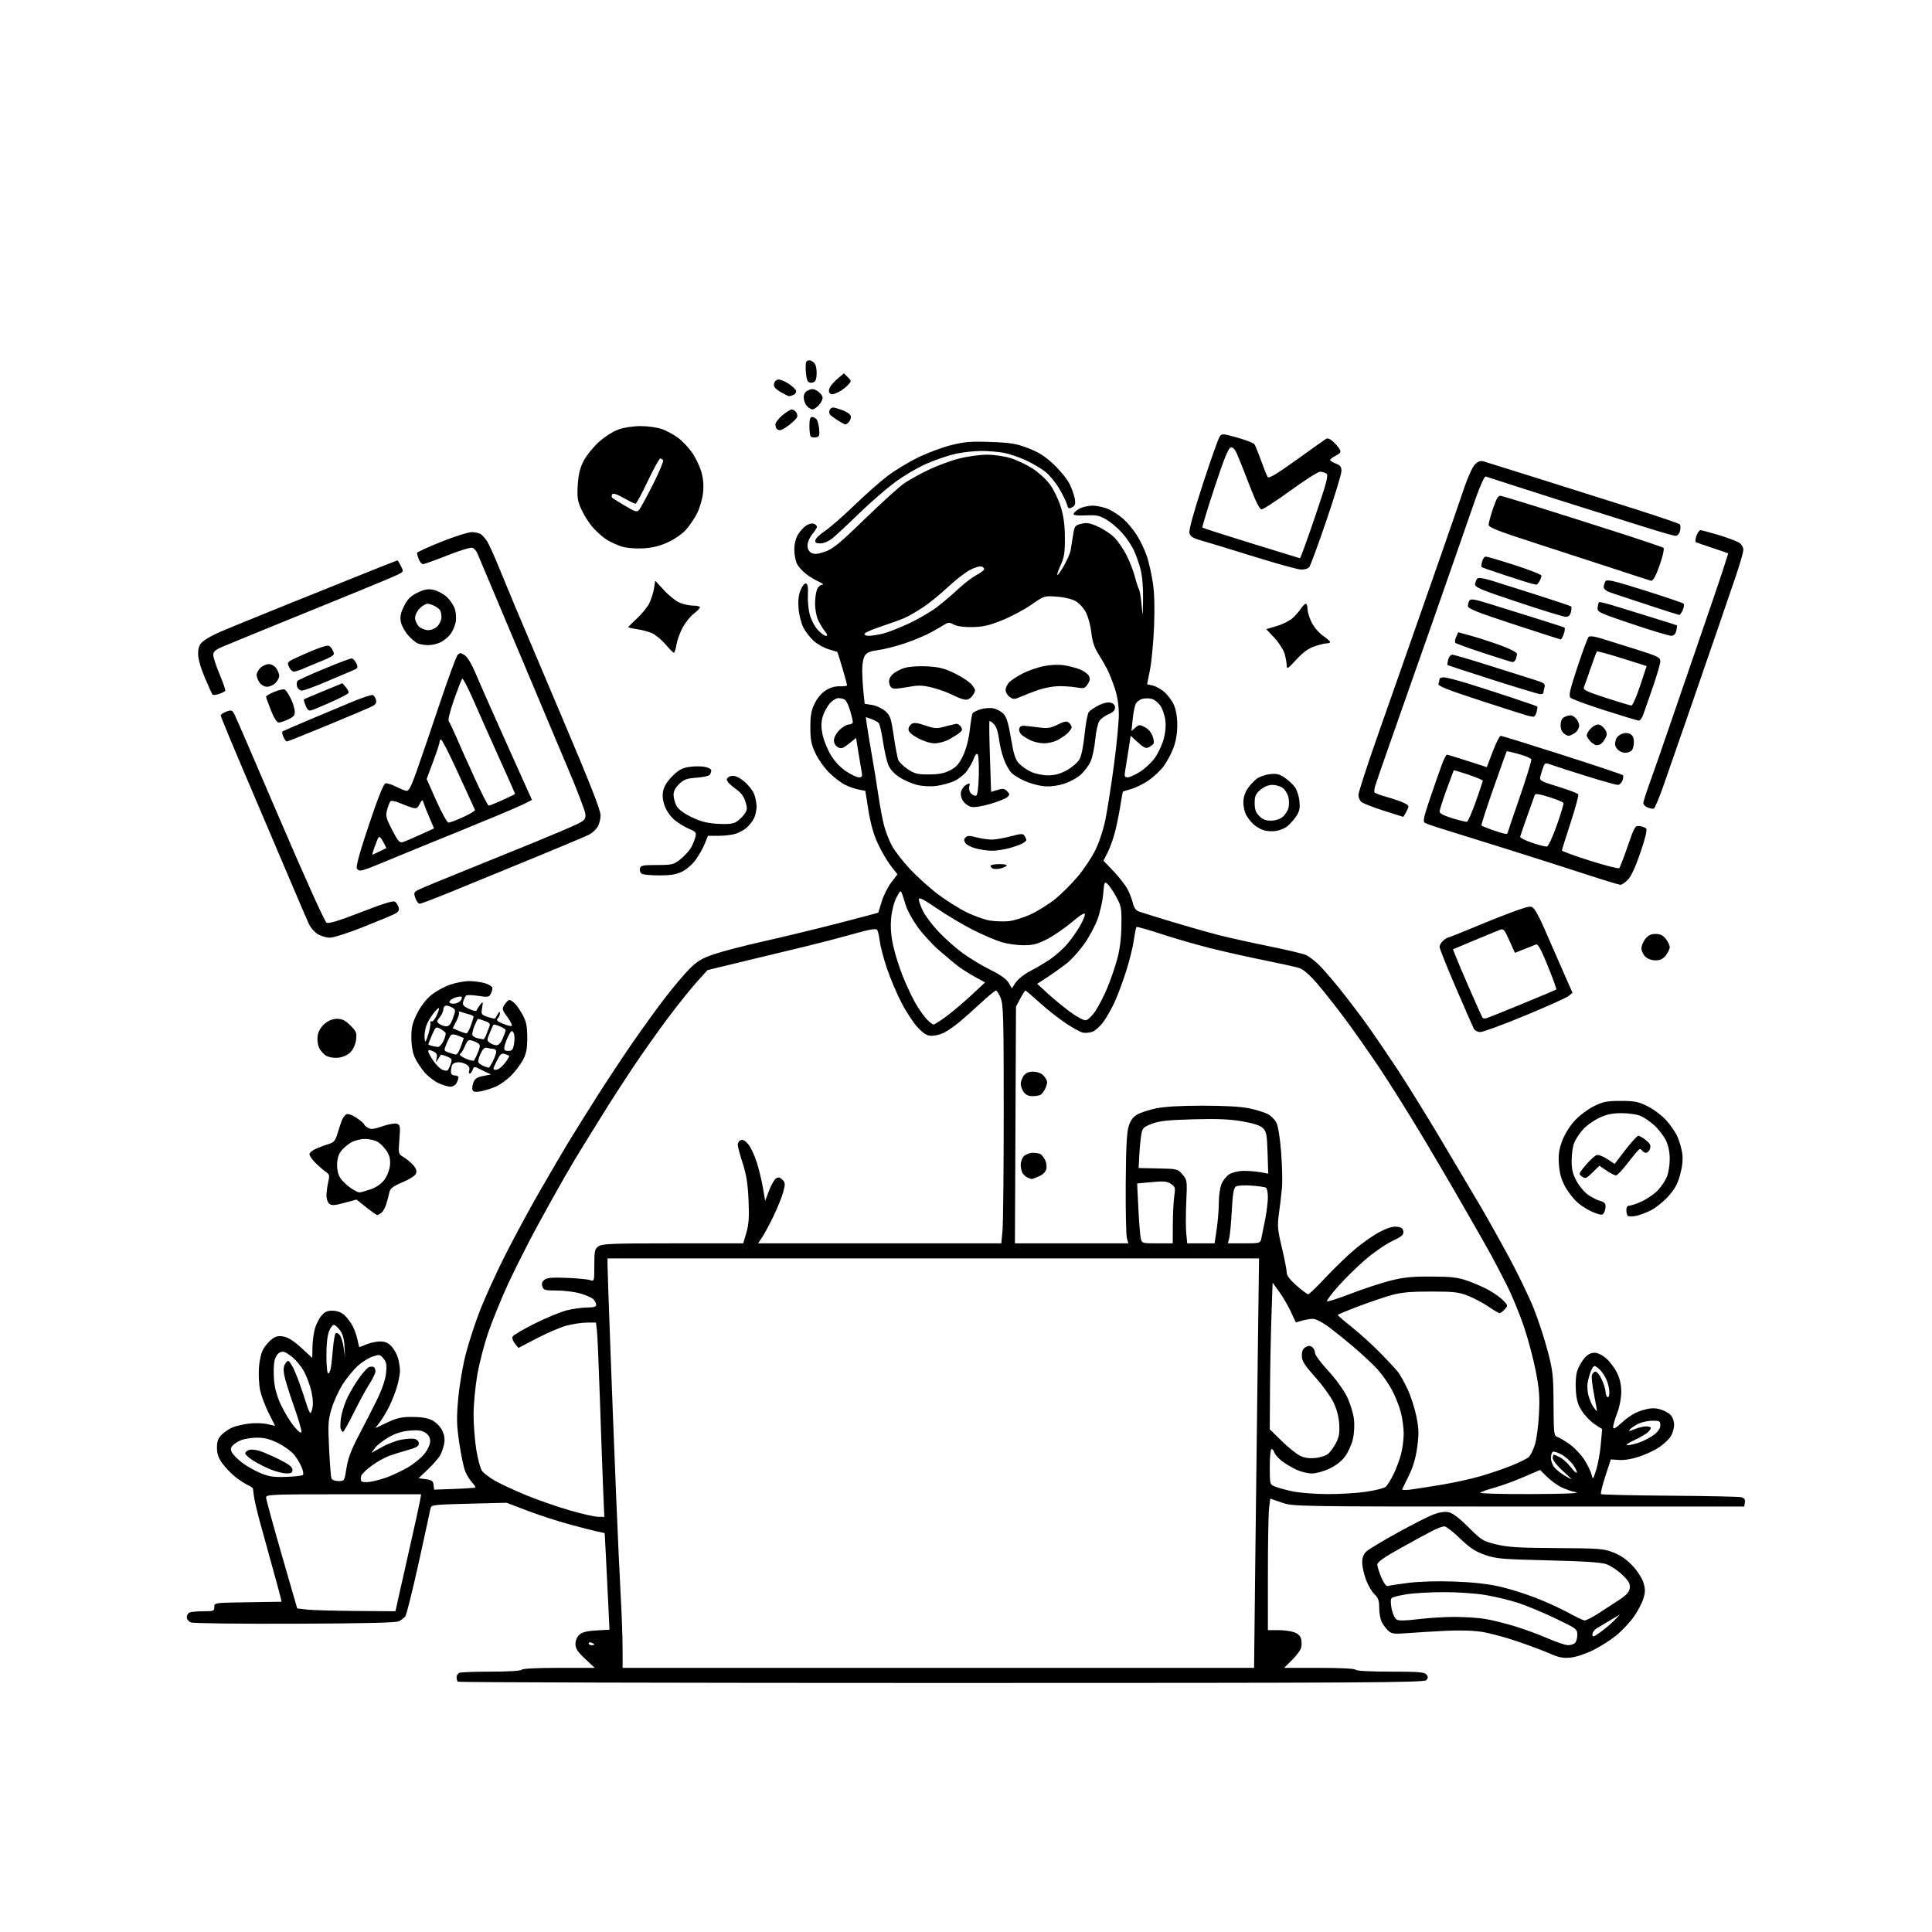 <svg version="1.1" xmlns="http://www.w3.org/2000/svg" xmlns:xlink="http://www.w3.org/1999/xlink" width="1024" height="1024" viewBox="0 0 1024 1024"><path stroke="none" fill="black" fill-rule="evenodd" d="M499.044,892.0C358.403,892.0 243.033,891.7 242.667,891.333C242.3,890.967 242.0,889.89 242.0,888.94C242.0,887.991 242.712,886.941 243.582,886.607C244.452,886.273 252.075,886.0 260.523,886.0C269.684,886.0 276.131,885.596 276.5,885.0C276.877,884.39 284.548,884.0 296.173,884.0L315.227,884.0L310.114,879.199C306.133,875.462 305.0,873.723 305.0,871.354C305.0,869.544 305.841,867.549 307.073,866.434C308.561,865.087 311.109,864.446 316.093,864.165L323.039,863.772L322.394,850.136C322.04,842.636 321.468,831.116 321.125,824.535L320.5,812.57L316.5,811.71C314.3,811.237 307.577,809.514 301.561,807.881C295.544,806.248 285.644,803.019 279.561,800.705L268.5,796.498L248.512,796.999C229.506,797.475 228.506,797.598 228.177,799.5C227.986,800.6 225.155,813.62 221.885,828.434C218.615,843.247 215.428,855.984 214.802,856.738C214.176,857.492 212.727,858.626 211.582,859.257C210.103,860.072 194.154,860.462 156.5,860.604C127.35,860.714 102.487,860.413 101.25,859.934C99.997,859.45 99.0,858.211 99,857.139C99,856.08 99.712,854.941 100.582,854.607C101.452,854.273 104.75,854.0 107.911,854.0C113.229,854.0 113.653,853.832 113.579,851.75C113.5,849.507 113.559,849.499 131.362,849.226L149.224,848.953L148.746,846.726C148.483,845.502 146.377,837.75 144.066,829.5C141.754,821.25 138.777,810.45 137.448,805.5C136.12,800.55 134.831,794.925 134.584,793.0C134.337,791.075 134.105,789.235 134.067,788.911C134.03,788.586 132.791,787.77 131.314,787.097C129.837,786.424 126.854,784.468 124.686,782.751C122.518,781.034 119.451,777.845 117.872,775.664C115.746,772.73 115,770.558 115,767.305C115,763.945 115.591,762.318 117.51,760.4C118.89,759.019 121.477,757.284 123.26,756.543C125.042,755.801 128.975,754.893 132.0,754.525C135.025,754.156 139.371,754.28 141.659,754.8L145.818,755.746L142.421,748.978C140.552,745.255 138.514,739.831 137.89,736.925C137.267,734.018 136.974,728.607 137.239,724.901C137.527,720.875 138.482,716.863 139.611,714.935C140.65,713.161 142.697,710.817 144.16,709.726C146.2,708.206 147.655,707.9 150.4,708.415C152.763,708.859 155.938,710.896 159.74,714.409L165.5,719.732L165.597,714.116C165.651,711.027 166.229,706.595 166.881,704.266C167.534,701.937 169.12,698.809 170.406,697.314C172.217,695.209 173.581,694.62 176.455,694.702C178.86,694.77 181.05,695.632 182.68,697.153C184.063,698.444 186.013,701.096 187.014,703.047C188.014,704.997 189.146,708.26 189.528,710.297C189.91,712.333 190.343,714.0 190.489,714.0C190.636,714.0 192.371,713.325 194.346,712.5C196.32,711.675 199.547,711.0 201.516,711.0C204.099,711.0 205.776,711.734 207.538,713.636C208.882,715.085 210.433,717.898 210.985,719.886C211.537,721.874 211.991,724.881 211.994,726.568C211.997,728.256 211.275,732.081 210.388,735.068C209.502,738.056 207.652,742.75 206.277,745.5C204.901,748.25 202.689,751.95 201.359,753.721L198.942,756.942L205.221,753.972C210.323,751.559 212.813,751.002 218.5,751.002C223.162,751.003 226.669,751.587 229.0,752.752C230.975,753.738 233.277,756.025 234.284,758.0C235.504,760.394 235.871,762.595 235.448,764.965C235.107,766.871 234.214,769.619 233.463,771.072C232.712,772.525 229.794,775.915 226.979,778.607L221.861,783.5L225.68,784.0C228.858,784.416 229.549,784.924 229.795,787.024L230.089,789.547L240.795,789.164C246.683,788.953 251.689,788.603 251.921,788.387C252.152,788.17 251.386,786.975 250.218,785.732C249.051,784.49 247.426,781.871 246.608,779.913C245.79,777.955 244.364,771.212 243.439,764.927C242.003,755.172 241.924,751.67 242.894,740.992C243.533,733.958 245.316,723.583 246.969,717.284C248.585,711.123 251.98,700.777 254.512,694.292C257.045,687.806 262.841,675.075 267.394,666.0C271.946,656.925 280.19,641.625 285.714,632.0C291.239,622.375 298.357,610.225 301.532,605.0C304.708,599.775 311.454,588.975 316.524,581.0C321.593,573.025 329.911,560.441 335.007,553.035C340.103,545.63 347.916,534.83 352.368,529.035C356.82,523.241 362.722,516.242 365.482,513.483C369.543,509.423 372.025,507.945 378.5,505.734C382.9,504.231 394.6,501.19 404.5,498.977C414.4,496.764 432.154,492.472 443.954,489.44C455.753,486.407 465.451,483.83 465.505,483.713C465.559,483.596 466.388,480.92 467.348,477.766C468.307,474.613 470.572,470.094 472.381,467.724L475.669,463.416L472.194,458.958C470.283,456.506 467.208,451.268 465.36,447.317C463.083,442.447 461.458,436.758 460.314,429.644L458.627,419.153L455.11,418.493C453.176,418.13 449.842,416.94 447.701,415.848C445.561,414.756 441.791,411.844 439.325,409.378C436.858,406.911 433.639,402.33 432.17,399.196C429.974,394.511 429.5,392.08 429.5,385.5C429.5,379.151 429.979,376.527 431.821,372.788C433.237,369.913 435.557,367.201 437.77,365.833C440.07,364.412 442.79,363.646 445.199,363.742C447.29,363.826 448.991,363.58 448.979,363.197C448.967,362.814 447.848,358.718 446.492,354.096C445.136,349.474 443.908,345.618 443.763,345.527C443.618,345.435 441.58,344.809 439.233,344.135C436.887,343.461 433.373,341.51 431.425,339.8C429.476,338.089 426.949,334.86 425.808,332.624C424.668,330.388 423.516,325.845 423.25,322.527C422.912,318.319 423.25,315.337 424.369,312.66C425.304,310.423 426.498,309.009 427.236,309.269C428.095,309.571 428.404,311.425 428.2,315.064C428.035,318.007 428.429,322.62 429.076,325.316C429.724,328.017 431.588,331.739 433.229,333.608C434.867,335.474 436.868,337 437.676,337C438.8,337 438.637,336.353 436.982,334.25C435.792,332.738 434.184,329.983 433.409,328.128C432.634,326.273 432.0,322.59 432.0,319.943C432,317.296 432.439,313.976 432.975,312.565C433.512,311.154 434.749,309.963 435.725,309.918C436.794,309.869 436.146,309.247 434.098,308.354C432.228,307.538 429.164,305.701 427.289,304.272C425.415,302.842 423.234,300.419 422.441,298.886C421.648,297.353 421.002,293.939 421.004,291.3C421.006,288.308 421.741,285.296 422.956,283.304C424.028,281.547 425.988,279.399 427.311,278.532C428.635,277.664 430.457,277.238 431.359,277.584C432.262,277.931 433.0,278.663 433.0,279.213C433,279.762 431.875,281.548 430.5,283.182C429.096,284.851 428.0,287.42 428.0,289.042C428.0,290.931 428.71,292.31 430.052,293.028C431.618,293.866 433.294,293.731 437.133,292.456C441.345,291.057 444.789,288.238 458.331,275.109C467.224,266.487 476.633,257.967 479.241,256.175C481.848,254.383 487.698,251.14 492.241,248.969C496.783,246.797 504.059,244.116 508.41,243.01C512.76,241.905 519.358,241 523.071,241C526.797,241 532.449,241.818 535.685,242.825C538.91,243.829 544.109,246.288 547.239,248.29C550.369,250.292 554.521,254.084 556.466,256.715C558.411,259.347 560.982,264.65 562.178,268.5C563.739,273.521 564.37,278.186 564.41,285.0C564.457,292.804 564.066,295.376 562.221,299.405C560.986,302.102 560.173,304.506 560.414,304.748C560.656,304.989 562.232,302.782 563.918,299.843C565.603,296.904 567.211,293.15 567.491,291.5C567.77,289.85 568.345,286.25 568.769,283.5C569.491,278.815 569.765,278.444 573.123,277.609C576.06,276.88 577.693,277.17 582.174,279.222C585.182,280.599 589.1,283.25 590.883,285.113C592.665,286.976 595.45,291.084 597.073,294.243C598.695,297.402 600.669,302.47 601.459,305.505C602.25,308.541 603.236,311.573 603.651,312.244C604.066,312.915 604.698,316.623 605.056,320.482C605.705,327.476 605.707,327.466 605.853,317.46C605.943,311.354 605.421,305.197 604.522,301.746C603.709,298.626 602.092,294.046 600.928,291.57C599.764,289.093 597.009,285.02 594.807,282.518C592.604,280.016 588.829,276.812 586.416,275.398C582.676,273.206 581.071,272.877 575.513,273.164C571.473,273.372 568.997,273.107 568.998,272.466C568.999,271.897 570.307,270.659 571.904,269.716C573.502,268.772 576.764,268.01 579.154,268.022C581.544,268.034 585.329,268.875 587.565,269.89C589.801,270.906 593.325,273.225 595.396,275.043C597.468,276.862 600.684,280.729 602.545,283.638C604.406,286.546 606.819,291.642 607.909,294.96C608.998,298.279 610.429,304.683 611.088,309.192C611.866,314.512 612.066,322.675 611.658,332.445C611.312,340.725 610.347,350.875 609.515,355.0C608.683,359.125 608.002,362.556 608.001,362.625C608.001,362.694 609.287,363.007 610.86,363.322C612.434,363.637 615.198,365.137 617.003,366.656C618.808,368.175 621.111,371.236 622.12,373.459C623.306,376.07 623.964,379.876 623.978,384.212C623.992,388.613 623.282,392.843 621.916,396.495C620.77,399.558 618.392,403.963 616.633,406.282C614.873,408.602 611.268,411.957 608.621,413.739C605.974,415.52 601.939,417.513 599.654,418.169C597.369,418.824 595.372,419.445 595.216,419.548C595.059,419.651 594.493,422.607 593.957,426.118C593.421,429.628 592.248,435.65 591.349,439.5C590.451,443.35 588.626,448.679 587.294,451.343L584.872,456.185L590.311,461.887C593.302,465.023 596.651,469.369 597.753,471.545C598.855,473.72 600.078,476.991 600.471,478.814C600.911,480.85 602.019,482.459 603.344,482.986C604.53,483.459 612.25,485.884 620.5,488.376C628.75,490.868 640.0,494.072 645.5,495.495C651.0,496.918 663.333,499.661 672.906,501.591C682.479,503.521 691.308,505.639 692.527,506.3C693.745,506.96 696.292,508.876 698.186,510.557C700.08,512.239 705.236,518.089 709.643,523.557C714.051,529.026 720.715,537.775 724.453,543.0C728.191,548.225 735.409,558.8 740.492,566.5C745.575,574.2 756.03,591.075 763.727,604.0C771.423,616.925 780.893,632.9 784.772,639.5C788.651,646.1 795.62,658.57 800.259,667.212C804.898,675.853 810.613,687.74 812.958,693.628C815.303,699.515 818.593,709.545 820.269,715.916C823.053,726.499 823.324,728.948 823.408,744.26C823.495,760.106 823.609,761.054 825.5,761.637C826.6,761.976 829.595,763.779 832.156,765.643C834.717,767.507 838.15,771.163 839.784,773.766C841.419,776.37 843.101,779.85 843.523,781.5C844.273,784.438 844.325,784.386 846.023,779.0C846.977,775.975 848.075,769.887 848.463,765.472L849.169,757.444L845.365,754.972C843.274,753.612 840.247,750.537 838.639,748.138C836.348,744.718 835.613,742.317 835.234,737.029C834.951,733.078 835.253,728.764 835.962,726.616C836.627,724.599 838.298,721.611 839.675,719.975C841.383,717.945 843.091,717.0 845.054,717.0C846.833,717.0 849.253,718.161 851.397,720.044C853.304,721.718 855.87,725.165 857.099,727.704C858.618,730.842 859.322,734.11 859.298,737.91C859.278,741.147 858.366,745.815 857.132,749.0C855.96,752.025 855.001,755.329 855.001,756.343C855,757.774 856.143,757.158 860.114,753.587C863.521,750.524 867.006,748.473 870.556,747.441C874.691,746.239 876.758,746.127 879.783,746.942C881.928,747.519 884.517,748.914 885.538,750.042C886.627,751.245 887.355,753.47 887.299,755.425C887.247,757.258 886.415,759.963 885.45,761.435C884.485,762.908 881.814,765.408 879.515,766.99C877.216,768.572 872.474,770.83 868.979,772.007C865.133,773.303 860.876,774.02 858.2,773.824L853.777,773.5L850.872,782.4C849.274,787.295 848.236,791.57 848.565,791.9C848.895,792.23 865.215,792.614 884.832,792.753C904.449,792.892 921.542,793.246 922.815,793.538C924.518,793.93 925.047,794.656 924.815,796.285L924.5,798.5L805.0,798.5C686.082,798.5 685.47,798.49 679.372,796.393L673.245,794.286L672.631,799.393C672.294,802.202 672.013,817.888 672.009,834.25L672.0,864.0L677.351,864.0C680.294,864.0 684.121,864.495 685.857,865.1C687.855,865.796 689.233,867.08 689.614,868.6C689.946,869.92 689.955,872.043 689.635,873.318C689.315,874.593 687.153,877.518 684.829,879.818L680.605,884.0L699.244,884.0C710.591,884.0 718.124,884.391 718.5,885.0C718.875,885.606 726.136,886.0 736.937,886.0C751.555,886 754.979,886.269 756.0,887.5C756.993,888.697 756.993,889.303 756.0,890.5C754.899,891.826 725.123,892.0 499.044,892.0zM497.342,884.0L664.685,884.0L665.346,825.75C665.71,793.712 666.301,744.888 666.661,717.25L667.314,667.0L494.657,667.0L322.0,667.0L322.0,670.311C322.0,672.132 322.673,691.82 323.495,714.061C324.317,736.302 325.682,771.375 326.528,792.0C327.374,812.625 328.495,837.15 329.018,846.5C329.542,855.85 329.977,868.112 329.985,873.75L330.0,884.0L497.342,884.0zM832.5,878.557C828.533,878.964 826.261,878.528 821.5,876.446C818.2,875.003 810.477,872.102 804.338,869.998C798.199,867.895 789.799,865.629 785.672,864.963C780.873,864.189 773.724,863.978 765.835,864.379C759.051,864.723 749.991,865.279 745.702,865.614C738.969,866.14 737.624,865.969 735.85,864.364C734.72,863.341 733.166,861.289 732.398,859.802C731.629,858.316 731.0,854.905 731.0,852.224C731.0,848.322 730.503,846.882 728.51,845.01C727.141,843.723 725.116,840.253 724.01,837.298C722.905,834.343 722.0,830.22 722.0,828.137C722.0,825.488 722.677,823.727 724.25,822.281C725.487,821.143 732.781,816.746 740.457,812.51C748.134,808.274 756.669,803.919 759.424,802.833C762.69,801.545 765.555,801.069 767.658,801.464C769.884,801.881 773.163,804.342 778.248,809.41C785.217,816.356 786.015,816.85 793.057,818.569C799.116,820.048 805.055,820.411 825.0,820.52C847.706,820.644 849.913,820.815 855.143,822.859C858.93,824.339 862.275,826.656 865.315,829.906C867.852,832.617 870.388,836.563 871.08,838.874C872.068,842.169 872.061,843.856 871.05,847.25C870.354,849.588 868.071,853.92 865.978,856.879C863.885,859.837 859.771,864.243 856.836,866.671C853.901,869.098 848.35,872.65 844.5,874.564C840.568,876.519 835.308,878.269 832.5,878.557zM313.5,872.0C314.325,872.0 315.0,871.823 315.0,871.607C315.0,871.391 314.325,870.955 313.5,870.638C312.675,870.322 312.0,870.499 312.0,871.031C312.0,871.564 312.675,872.0 313.5,872.0zM831.05,871.974C832.452,871.988 834.14,871.46 834.8,870.8C835.46,870.14 836.0,868.188 836.0,866.462C836.0,863.44 835.563,863.115 824.25,857.718C817.788,854.636 808.98,850.971 804.679,849.575C800.377,848.179 792.746,846.324 787.722,845.452C782.529,844.551 772.957,843.868 765.543,843.87C758.369,843.872 749.35,844.378 745.5,844.993C741.65,845.609 738.085,846.525 737.577,847.029C737.014,847.589 737.014,849.767 737.577,852.626C738.085,855.2 739.259,857.78 740.187,858.358C741.376,859.1 744.77,859.052 751.687,858.196C757.084,857.527 765.775,856.988 771.0,856.998C776.225,857.007 783.425,857.476 787.0,858.04C790.575,858.603 797.775,860.381 803.0,861.989C808.225,863.598 816.1,866.497 820.5,868.431C824.9,870.365 829.648,871.959 831.05,871.974zM848.421,864.949C850.852,863.203 854.115,860.43 855.671,858.788L858.5,855.801L853.5,858.731C850.75,860.343 847.487,862.296 846.25,863.072C845.013,863.847 844.0,865.301 844.0,866.303C844.0,867.861 844.64,867.665 848.421,864.949zM839.831,858.877C840.562,858.945 843.712,857.368 846.831,855.374C849.949,853.379 854.975,850.113 858.0,848.114C862.209,845.334 863.577,843.815 863.826,841.642C864.086,839.38 863.269,837.957 859.808,834.64C857.418,832.351 853.672,829.846 851.482,829.075C848.655,828.079 839.666,827.484 820.5,827.027C795.932,826.44 792.915,826.177 787.0,824.103C781.904,822.315 779.063,820.438 773.847,815.412C770.188,811.885 766.458,809.0 765.557,809.0C764.657,809.0 762.026,809.946 759.71,811.102C757.395,812.259 749.763,816.398 742.75,820.302C733.509,825.445 730.0,827.912 730.0,829.264C730.0,830.29 730.965,833.373 732.145,836.116C733.386,839 734.795,840.909 735.487,840.644C736.144,840.391 741.064,839.633 746.42,838.959C752.335,838.214 761.916,837.938 770.829,838.255C780.579,838.602 788.666,839.5 794.939,840.933C800.131,842.119 808.906,844.879 814.439,847.067C819.973,849.255 827.65,852.78 831.5,854.9C835.35,857.02 839.099,858.809 839.831,858.877zM188.549,853.843L209.598,854.0L211.874,843.75C213.126,838.112 215.886,825.85 218.009,816.5C220.131,807.15 222.173,797.812 222.545,795.75L223.223,792.0L182.111,792.0C143.611,792.0 141.002,792.111 141.035,793.75C141.054,794.712 144.774,808.325 149.3,824.0L157.53,852.5L162.515,853.093C165.257,853.419 176.972,853.756 188.549,853.843zM316.902,803.933L320.304,804.0L319.695,789.75C319.36,781.913 318.593,760.65 317.99,742.5C317.388,724.35 316.666,707.587 316.386,705.25L315.877,701.0L311.149,701.0C308.548,701.0 303.76,701.693 300.508,702.54C297.257,703.387 290.137,706.412 284.687,709.262L274.778,714.444L272.939,712.173C271.928,710.924 271.341,709.275 271.635,708.509C271.929,707.743 277.194,704.61 283.335,701.549C289.476,698.487 297.182,695.311 300.46,694.491C303.738,693.671 308.576,693.0 311.21,693.0C314.695,693.0 316.0,692.611 316.0,691.571C316.0,690.786 315.325,689.468 314.499,688.642C313.674,687.817 310.567,686.435 307.595,685.571C304.624,684.707 299.029,684.0 295.163,684.0C288.826,684.0 288.067,683.786 287.445,681.826C286.959,680.296 287.309,679.24 288.627,678.258C290.037,677.209 292.973,676.97 300.5,677.293C306.0,677.529 311.512,678.061 312.75,678.477C314.967,679.222 315.0,679.108 315.0,670.673C315.0,662.961 315.22,661.959 317.223,660.557C319.137,659.215 324.599,659.0 356.695,659.0L393.944,659.0L395.601,653.3C396.89,648.865 397.143,645.038 396.741,636.05C396.354,627.391 395.574,622.498 393.625,616.5C392.195,612.1 391.02,607.698 391.013,606.719C391.006,605.739 391.747,604.651 392.66,604.3C393.775,603.872 395.094,604.622 396.677,606.582C397.973,608.187 399.961,612.425 401.095,616.0C402.228,619.575 403.695,625.642 404.355,629.483L405.555,636.465L407.619,631.034C408.754,628.047 410.421,625.137 411.323,624.568C412.548,623.795 413.399,623.97 414.69,625.262C416.224,626.795 416.276,627.52 415.154,631.715C414.459,634.314 412.15,640.054 410.023,644.47C407.897,648.887 405.177,653.962 403.98,655.75L401.804,659.0L466.257,659.0L530.711,659.0L531.348,652.25C531.699,648.538 531.989,620.197 531.993,589.27C531.999,539.923 531.803,532.548 530.391,529.02C529.507,526.809 528.377,525.0 527.882,525.0C527.386,525.0 523.659,528.079 519.6,531.843C515.541,535.606 510.258,540.275 507.86,542.218C505.462,544.161 502.06,546.482 500.3,547.375C498.539,548.269 495.65,549.0 493.878,549.0C491.387,549.0 489.721,548.023 486.529,544.691C484.258,542.321 480.317,536.349 477.771,531.42C475.225,526.49 471.726,518.195 469.995,512.985C468.264,507.775 466.6,501.419 466.297,498.86C465.994,496.301 465.393,493.637 464.963,492.94C464.355,491.956 461.306,492.478 451.34,495.275C444.278,497.257 433.775,500 428.0,501.371C422.225,502.742 407.939,506.184 396.254,509.02L375.009,514.176L369.416,520.338C366.341,523.727 359.435,532.35 354.069,539.5C348.704,546.65 340.265,558.575 335.315,566.0C330.366,573.425 323.261,584.45 319.527,590.5C315.794,596.55 311.048,604.2 308.982,607.5C306.915,610.8 302.623,618.0 299.443,623.5C296.263,629.0 289.628,640.925 284.699,650.0C279.771,659.075 272.84,672.8 269.298,680.5C265.756,688.2 261.066,699.675 258.875,706.0C256.684,712.325 254.016,722.607 252.946,728.849C251.876,735.092 251.002,744.542 251.004,749.849C251.006,755.157 251.653,763.473 252.441,768.329C253.229,773.186 254.549,778.189 255.374,779.449C256.2,780.708 259.409,783.169 262.507,784.917C265.605,786.666 273.053,790.108 279.057,792.568C285.062,795.027 295.268,798.575 301.737,800.453C308.207,802.331 315.031,803.897 316.902,803.933zM703.5,791.899C710.1,791.931 719.411,791.369 724.191,790.65C728.971,789.931 733.573,788.769 734.418,788.068C735.263,787.367 737.116,784.418 738.536,781.516C739.956,778.613 741.761,773.822 742.547,770.869C743.333,767.916 743.982,763.007 743.988,759.96C743.995,756.913 743.311,751.775 742.469,748.542C741.627,745.308 739.511,739.987 737.768,736.716C736.025,733.446 732.615,728.564 730.19,725.867C727.766,723.17 721.845,717.642 717.034,713.583C712.222,709.523 706.03,704.581 703.273,702.601C700.517,700.62 697.187,699.0 695.874,699.0C694.561,699.0 691.99,699.429 690.161,699.954L686.835,700.908L684.167,695.204C682.7,692.067 679.925,687.323 678.0,684.661L674.5,679.823L673.878,698.161C673.535,708.248 673.198,725.738 673.128,737.029L673.0,757.558L679.25,763.674C682.688,767.038 687.037,770.562 688.916,771.506C691.283,772.696 693.818,773.08 697.176,772.757C699.975,772.488 702.905,771.491 704.117,770.396C705.269,769.353 707.113,766.737 708.212,764.582C709.759,761.552 710.117,759.287 709.795,754.582C709.525,750.632 708.419,746.572 706.64,743.0C705.133,739.975 700.773,733.995 696.95,729.712C691.218,723.287 690.0,721.323 690.0,718.497C690.0,716.058 690.595,714.752 692.064,713.966C693.596,713.146 694.498,713.168 695.564,714.053C696.354,714.709 697.0,716.094 697.0,717.132C697.0,718.17 700.118,722.382 703.929,726.492C707.843,730.714 712.187,736.692 713.914,740.233C715.595,743.68 717.259,749.04 717.611,752.144C717.988,755.473 717.75,759.874 717.03,762.875C716.359,765.674 714.534,769.724 712.975,771.876C711.178,774.356 708.125,776.742 704.632,778.394C701.603,779.827 697.408,780.99 695.312,780.978C693.215,780.966 689.585,780.087 687.244,779.024C684.903,777.961 681.433,775.906 679.533,774.457C677.633,773.008 675.805,770.962 675.472,769.911C675.138,768.86 674.446,768.0 673.933,768.0C673.42,768.0 673.0,772.22 673.0,777.379C673.0,786.668 673.026,786.768 675.75,787.893C677.263,788.518 681.425,789.662 685.0,790.435C688.575,791.208 696.9,791.867 703.5,791.899zM811.55,791.89C829.16,791.821 837.962,791.477 835.344,790.959C833.058,790.506 829.419,789.234 827.256,788.131C825.094,787.028 821.744,784.544 819.811,782.611L816.298,779.098L807.399,782.93C802.504,785.038 795.575,787.558 792.0,788.53C788.425,789.502 785.072,790.68 784.55,791.149C784.025,791.619 796.104,791.951 811.55,791.89zM747.641,789.508C750.313,789.152 757.722,787.997 764.104,786.94C770.487,785.884 779.712,783.86 784.604,782.442C789.497,781.025 796.874,778.515 800.997,776.864C805.121,775.213 809.288,773.145 810.257,772.267C811.227,771.39 812.717,768.383 813.569,765.586C814.421,762.789 815.375,755.55 815.688,749.5C816.151,740.573 815.843,736.333 814.051,727.0C812.837,720.675 810.039,710.1 807.833,703.5C805.627,696.9 801.566,687.0 798.808,681.5C796.051,676.0 792.183,668.575 790.214,665.0C788.245,661.425 784.294,654.45 781.434,649.5C778.573,644.55 774.312,637.125 771.965,633.0C769.617,628.875 761.946,615.825 754.917,604.0C747.889,592.175 737.332,575.3 731.458,566.5C725.584,557.7 716.95,545.401 712.271,539.17C707.591,532.938 701.102,524.756 697.851,520.987C694.186,516.74 690.715,513.739 688.719,513.094C686.949,512.522 678.58,510.667 670.123,508.972C661.665,507.277 648.709,504.37 641.332,502.511C633.955,500.653 622.27,497.271 615.365,494.995C608.46,492.719 602.601,491.066 602.345,491.322C602.089,491.578 601.461,494.74 600.95,498.35C600.439,501.959 598.614,509.319 596.895,514.706C595.175,520.093 592.499,527.312 590.948,530.748C589.397,534.184 586.689,538.998 584.931,541.446C583.173,543.894 580.475,546.336 578.936,546.873C577.396,547.409 575.093,547.593 573.818,547.282C572.543,546.97 568.575,544.788 565.0,542.434C561.425,540.079 555.223,535.193 551.217,531.576C547.211,527.959 543.733,525.0 543.487,525.0C543.242,525.0 542.019,526.913 540.77,529.25L538.5,533.5L538.214,596.25L537.929,659.0L567.983,659.0L598.038,659.0L597.269,656.25C596.846,654.737 596.572,641.8 596.659,627.5C596.775,608.674 597.198,600.268 598.193,597.037C599.159,593.898 600.49,592.034 602.677,590.757C604.388,589.757 608.873,588.286 612.644,587.487C617.186,586.525 625.574,586.035 637.5,586.035C649.192,586.035 657.835,586.53 662.164,587.447C665.829,588.224 670.209,589.574 671.897,590.447C673.585,591.32 675.659,593.373 676.506,595.011C677.436,596.81 678.435,603.033 679.031,610.744C679.574,617.76 679.772,626.2 679.471,629.5C679.17,632.8 678.459,638.875 677.89,643.0C676.96,649.742 677.115,651.595 679.428,661.339C680.842,667.3 682.0,673.228 682.0,674.511C682.0,676.076 683.725,678.354 687.233,681.422C690.111,683.94 692.873,686.0 693.37,686.0C693.868,686.0 697.926,682.095 702.388,677.322C706.849,672.549 713.75,665.869 717.722,662.477C721.693,659.084 727.659,654.861 730.979,653.092C735.048,650.923 738.072,649.976 740.258,650.187C742.701,650.423 743.576,651.035 743.809,652.671C744.064,654.46 743.001,655.375 737.757,657.877C734.259,659.547 727.82,664.018 723.448,667.813C719.077,671.608 712.634,677.949 709.132,681.905C705.629,685.86 703.034,689.367 703.365,689.698C703.696,690.029 709.262,688.254 715.733,685.753C722.205,683.252 731.55,680.16 736.5,678.881C743.736,677.013 748.048,676.565 758.5,676.599C769.352,676.633 772.574,677.014 778.0,678.903C781.575,680.148 786.76,682.454 789.522,684.026C792.284,685.599 795.621,688.032 796.937,689.433C799.26,691.906 799.276,692.037 797.509,693.99C796.509,695.095 795.299,696.0 794.821,696.0C794.343,696.0 791.705,694.454 788.959,692.565C786.213,690.676 781.386,688.102 778.233,686.845C773.228,684.85 770.721,684.557 758.5,684.543C748.186,684.532 742.789,684.993 738.0,686.296C734.425,687.269 726.443,689.963 720.262,692.282C714.081,694.602 709.034,696.725 709.048,697.0C709.061,697.275 712.46,700.195 716.602,703.488C720.744,706.782 727.452,712.857 731.509,716.988C735.567,721.12 739.822,725.709 740.966,727.187C742.11,728.665 744.404,732.777 746.065,736.324C747.725,739.872 749.805,746.313 750.688,750.637C752.025,757.185 752.106,759.904 751.172,766.898C750.41,772.602 749.013,777.415 746.82,781.898C745.043,785.529 743.408,788.872 743.186,789.328C742.963,789.783 744.968,789.864 747.641,789.508zM196.31,785.363C198.615,785.01 202.75,783.883 205.5,782.859C208.25,781.835 213.05,779.535 216.167,777.748C219.284,775.962 223.221,772.751 224.917,770.612C226.724,768.333 228.0,765.55 228.0,763.886C228.0,761.951 227.193,760.518 225.468,759.387C223.537,758.122 221.53,757.856 217.013,758.265C212.906,758.637 209.465,759.75 205.795,761.892C202.883,763.592 199.671,766.139 198.657,767.552L196.815,770.122L202.222,767.07C205.196,765.392 209.895,763.589 212.664,763.064C215.434,762.538 218.667,762.362 219.85,762.671C221.075,762.991 222.0,764.031 222.0,765.089C222.0,766.497 220.616,767.325 216.25,768.526C213.088,769.396 208.601,770.791 206.28,771.625C203.96,772.46 199.801,774.798 197.038,776.821C194.276,778.844 191.758,781.283 191.443,782.241C191.128,783.199 191.152,784.437 191.496,784.993C191.863,785.588 193.847,785.74 196.31,785.363zM179.386,785.0C182.539,785.0 182.564,784.961 183.655,778.032C184.449,772.989 186.175,768.361 189.901,761.282C192.733,755.902 197.057,747.45 199.511,742.5C202.384,736.703 204.193,731.541 204.595,727.995C205.11,723.443 204.884,722.078 203.289,720.108C201.484,717.88 201.114,717.807 197.549,718.984C195.453,719.675 191.921,721.875 189.7,723.871C187.478,725.867 183.922,730.181 181.796,733.458C179.67,736.736 176.984,742.534 175.827,746.343C173.928,752.595 173.792,754.674 174.426,767.72C174.813,775.669 175.373,782.808 175.671,783.586C175.981,784.393 177.575,785.0 179.386,785.0zM832.858,783.996C833.055,783.998 830.918,781.933 828.108,779.407C825.299,776.881 823.0,773.956 823.0,772.907C823.0,771.858 823.247,771.0 823.55,771.0C823.852,771.0 825.353,771.648 826.886,772.441C828.419,773.234 830.917,775.513 832.437,777.507C833.958,779.5 835.446,780.887 835.745,780.588C836.044,780.289 835.219,778.484 833.911,776.576C832.604,774.668 829.841,772.155 827.771,770.992C825.702,769.828 823.557,769.156 823.004,769.497C822.452,769.839 822.01,771.329 822.022,772.809C822.034,774.289 822.822,776.47 823.772,777.656C824.723,778.842 827.075,780.753 829.0,781.903C830.925,783.052 832.661,783.994 832.858,783.996zM151.667,782.776C156.159,782.624 160.157,782.177 160.552,781.782C160.946,781.387 160.67,779.587 159.938,777.782C159.206,775.977 157.458,773.023 156.054,771.218C154.649,769.414 150.841,766.601 147.59,764.968C143.231,762.779 140.271,762.0 136.308,762.0C133.353,762.0 129.488,762.605 127.718,763.345C125.948,764.085 123.906,765.406 123.181,766.281C122.209,767.452 122.139,768.391 122.914,769.839C123.492,770.92 125.806,773.262 128.055,775.043C130.303,776.824 134.698,779.355 137.822,780.667C142.523,782.641 144.905,783.004 151.667,782.776zM151.75,780.945C149.963,780.915 146.25,779.982 143.5,778.871C140.75,777.76 136.588,775.647 134.252,774.175C131.915,772.704 130.003,770.968 130.002,770.317C130.001,769.667 130.907,768.847 132.016,768.495C133.124,768.143 135.712,768.4 137.766,769.066C139.82,769.732 144.537,771.795 148.25,773.651C153.187,776.119 155.0,777.559 155.0,779.013C155.0,780.599 154.345,780.989 151.75,780.945zM862.624,765.99C863.793,765.996 866.687,765.316 869.056,764.48C871.424,763.645 874.856,761.822 876.681,760.429C878.847,758.778 880.0,757.047 880.0,755.449C880.0,753.249 879.584,753.0 875.901,753.0C873.647,753.0 870.292,753.716 868.447,754.592C866.602,755.468 864.566,756.818 863.923,757.592C862.958,758.755 863.38,758.739 866.345,757.5C868.32,756.675 871.075,756.0 872.468,756.0C873.861,756.0 875.0,756.38 875.0,756.845C875.0,757.31 874.211,758.404 873.247,759.277C872.282,760.149 869.02,762.015 865.997,763.422C862.634,764.987 861.325,765.984 862.624,765.99zM159.776,758.927C159.935,758.1 158.08,751.816 155.654,744.962C153.228,738.108 150.943,730.7 150.577,728.5C150.113,725.715 150.346,723.905 151.344,722.542C152.724,720.656 152.855,720.711 154.907,724.042C156.078,725.944 158.702,732.665 160.738,738.977C164.32,750.086 164.469,750.347 165.396,747.115C166.05,744.836 165.965,741.894 165.131,737.854C164.458,734.597 162.62,729.601 161.045,726.751C159.471,723.902 156.393,720.274 154.205,718.689C150.901,716.295 149.877,715.995 148.157,716.916C146.933,717.571 145.811,719.49 145.414,721.608C145.044,723.579 144.971,728.049 145.251,731.542C145.588,735.736 146.833,740.183 148.918,744.639C150.655,748.35 153.743,753.421 155.781,755.908C158.203,758.864 159.586,759.909 159.776,758.927zM181.817,758.922C181.442,758.965 180.875,758.183 180.558,757.184C180.241,756.185 180.422,753.048 180.96,750.212C181.497,747.377 183.1,742.762 184.522,739.957C185.943,737.152 188.668,732.683 190.577,730.026C192.485,727.37 194.752,724.925 195.614,724.595C196.475,724.264 197.59,724.247 198.09,724.556C198.591,724.865 199.0,725.894 199.0,726.843C199.0,727.791 197.537,730.843 195.75,733.625C193.963,736.407 190.25,743.219 187.5,748.764C184.75,754.308 182.193,758.88 181.817,758.922zM846.373,748.0C846.515,748.0 845.866,744.14 844.93,739.422C843.994,734.704 843.454,729.979 843.731,728.922C844.007,727.865 844.878,727.0 845.666,727.0C846.453,727.0 847.966,728.913 849.027,731.25C850.088,733.587 850.966,736.486 850.978,737.691C850.99,738.896 851.45,740.16 852.0,740.5C852.584,740.861 853.0,739.833 853.0,738.027C853.0,736.327 852.364,733.415 851.588,731.556C850.811,729.696 849.236,727.236 848.088,726.088C846.939,724.939 845.605,724.0 845.121,724.0C844.638,724.0 843.766,725.237 843.184,726.75C842.602,728.263 841.844,730.925 841.501,732.666C841.158,734.408 841.344,737.558 841.914,739.666C842.484,741.775 843.662,744.513 844.532,745.75C845.402,746.987 846.23,748.0 846.373,748.0zM173.955,728.0C174.48,728.0 175.132,726.538 175.404,724.75C175.676,722.962 176.169,718.35 176.501,714.5C176.833,710.65 177.46,707.143 177.895,706.708C178.329,706.272 179.311,706.67 180.077,707.593C180.843,708.516 181.783,711.573 182.166,714.386L182.862,719.5L182.595,713.709C182.417,709.828 181.677,707.044 180.353,705.272C179.267,703.817 177.837,702.446 177.175,702.225C176.513,702.004 175.303,703.424 174.486,705.38C173.524,707.682 173.0,712.298 173.0,718.468C173.0,723.854 173.415,728.0 173.955,728.0zM613.405,659.0L621.578,659.0L621.631,648.75C621.66,643.112 622.004,636.388 622.395,633.808C623.045,629.516 622.891,628.974 620.592,627.469C618.53,626.117 616.7,625.951 610.395,626.542L602.711,627.262L603.352,640.381C603.705,647.596 604.272,654.737 604.613,656.25C605.228,658.975 605.307,659.0 613.405,659.0zM636.506,659.0L643.757,659.0L644.878,651.459C645.495,647.312 646.0,640.997 646.0,637.427C646.0,633.857 646.637,629.41 647.416,627.546C648.196,625.681 650.021,623.377 651.472,622.426C652.939,621.465 656.195,620.653 658.806,620.599C661.387,620.544 665.453,620.849 667.839,621.276L672.178,622.052L671.839,611.051C671.545,601.498 671.226,599.776 669.414,597.967C667.96,596.515 664.63,595.415 658.414,594.334C651.786,593.181 645.141,592.903 632.5,593.251C618.973,593.623 614.483,594.109 610.524,595.632C605.957,597.387 605.492,597.872 604.876,601.522C604.506,603.71 604.045,608.555 603.852,612.289L603.5,619.078L613.838,619.289C623.946,619.495 624.233,619.566 626.725,622.465C629.217,625.364 629.263,625.691 628.751,636.965C628.464,643.309 628.459,650.862 628.741,653.75L629.254,659.0L636.506,659.0zM659.373,659.0C667.467,659.0 667.99,658.87 668.457,656.75C668.729,655.513 669.638,651.031 670.476,646.792C671.314,642.553 672.0,637.067 672.0,634.601C672.0,632.135 671.551,629.84 671.002,629.501C670.452,629.162 666.965,628.66 663.252,628.386C659.425,628.103 655.85,628.329 655.0,628.906C653.877,629.67 653.342,632.885 652.871,641.713C652.524,648.196 651.913,654.737 651.512,656.25L650.783,659.0L659.373,659.0zM866.929,644.486C865.025,644.843 863.138,644.804 862.734,644.401C862.33,643.997 862.0,642.617 862.0,641.333C862.0,639.781 862.586,638.997 863.75,638.99C864.712,638.985 867.75,637.915 870.5,636.613C873.25,635.31 876.94,632.727 878.699,630.872C880.459,629.018 882.596,625.827 883.449,623.782C884.302,621.737 885.0,617.492 885.0,614.348C885.0,610.621 884.284,607.151 882.942,604.379C881.809,602.041 879.06,598.48 876.831,596.466C874.603,594.453 871.268,592.174 869.422,591.403C867.575,590.631 863.097,590.0 859.47,590.0C854.484,590.0 851.566,590.62 847.506,592.54C844.553,593.938 840.699,596.717 838.943,598.718C837.187,600.718 835.131,603.835 834.375,605.645C833.619,607.455 833.0,611.702 833.0,615.083C833.0,619.832 833.599,622.33 835.636,626.073C837.086,628.737 839.899,632.032 841.886,633.395C843.874,634.758 846.737,636.176 848.25,636.545C850.193,637.02 850.996,637.846 850.985,639.358C850.976,640.536 850.565,642.139 850.071,642.919C849.303,644.132 848.529,644.092 844.737,642.644C842.297,641.712 838.532,639.435 836.369,637.584C834.206,635.732 831.148,631.851 829.574,628.958C827.513,625.171 826.584,621.852 826.257,617.1C825.898,611.9 826.278,609.238 828.047,604.551C829.397,600.976 832.08,596.69 834.772,593.813C837.235,591.179 841.782,587.784 844.875,586.268C849.669,583.918 851.756,583.51 859.0,583.505C866.27,583.501 868.316,583.901 873.142,586.27C876.244,587.794 880.672,591.09 882.981,593.595C885.289,596.099 888.041,600.099 889.096,602.484C890.15,604.868 891.298,608.898 891.647,611.44C892.069,614.52 891.694,618.227 890.523,622.553C889.196,627.454 887.658,630.276 884.241,634.077C881.752,636.846 877.617,640.174 875.052,641.473C872.488,642.773 868.832,644.128 866.929,644.486zM199.939,644.0C199.566,644.0 196.942,642.153 194.106,639.896L188.951,635.791L182.499,637.538C177.259,638.956 175.761,639.047 174.524,638.02C173.686,637.324 173.011,635.348 173.024,633.628C173.037,631.907 173.46,628.723 173.963,626.552C174.774,623.053 174.629,622.433 172.689,621.105C171.485,620.281 169.037,618.165 167.25,616.403C165.463,614.641 164.0,612.548 164.0,611.752C164.0,610.955 165.688,609.591 167.75,608.72C169.812,607.849 172.85,606.735 174.5,606.246C176.905,605.533 177.764,604.479 178.831,600.928C179.563,598.493 180.616,595.295 181.172,593.822C181.728,592.349 182.887,590.874 183.747,590.544C184.629,590.205 186.988,591.106 189.155,592.608C191.27,594.073 193.0,595.553 193.0,595.895C193.0,596.238 193.871,597.063 194.936,597.728C196.504,598.707 197.961,598.562 202.619,596.959C205.78,595.871 209.247,595.261 210.323,595.602C212.113,596.171 212.229,596.878 211.685,603.923C211.101,611.499 211.135,611.649 213.796,613.224C215.283,614.105 217.555,615.952 218.844,617.328C220.416,619.006 220.981,620.485 220.558,621.818C220.164,623.059 217.491,624.841 213.443,626.562C208.316,628.741 206.839,629.86 206.389,631.909C206.076,633.334 205.361,636.075 204.8,638.0C204.239,639.925 203.068,642.062 202.199,642.75C201.329,643.438 200.313,644.0 199.939,644.0zM190.47,632.0C191.115,632.0 193.762,631.278 196.35,630.396C199.367,629.368 201.988,627.571 203.652,625.39C205.178,623.389 206.425,620.239 206.678,617.744C206.991,614.663 206.56,612.624 205.103,610.304C203.999,608.547 201.914,606.334 200.469,605.388C199.015,604.435 195.926,603.667 193.549,603.667C191.123,603.667 187.832,604.5 185.982,605.583C184.182,606.638 181.8,608.72 180.688,610.212C179.349,612.008 178.667,614.469 178.667,617.5C178.667,620.516 179.351,623.001 180.675,624.788C181.78,626.28 184.172,628.513 185.99,629.75C187.808,630.987 189.824,632.0 190.47,632.0zM546.782,624.921C546.627,624.878 545.825,624.601 545.0,624.306C544.175,624.011 542.938,623.061 542.25,622.194C541.562,621.327 541.0,619.198 541.0,617.464C541.0,615.678 541.793,613.592 542.829,612.655C543.835,611.745 545.972,611.007 547.579,611.015C549.185,611.024 550.995,611.361 551.6,611.765C552.205,612.169 553.256,613.554 553.935,614.843C554.614,616.132 554.891,618.299 554.549,619.659C554.155,621.229 552.676,622.655 550.497,623.566C548.609,624.355 546.937,624.964 546.782,624.921zM844.06,621.442C840.742,624.681 840.221,624.882 838.462,623.596C836.592,622.228 836.669,622.004 840.621,617.339C842.875,614.677 845.489,612.348 846.43,612.163C847.37,611.978 849.863,612.967 851.971,614.362L855.802,616.897L861.507,609.449C864.645,605.352 867.727,602.002 868.356,602.005C868.985,602.008 870.795,603.046 872.378,604.313C874.596,606.088 875.097,607.119 874.561,608.808C874.178,610.014 873.247,611.0 872.492,611.0C871.736,611.0 870.84,610.55 870.5,610.0C870.16,609.45 869.547,609.0 869.137,609.0C868.727,609.0 865.997,612.15 863.07,616.0C860.143,619.85 857.193,623.0 856.514,623.0C855.835,623.0 853.578,621.846 851.499,620.435L847.718,617.869L844.06,621.442zM547.307,580.985C545.129,580.995 543.618,580.293 542.557,578.777C541.701,577.555 541.0,575.63 541.0,574.5C541.0,573.37 541.701,571.445 542.557,570.223C543.653,568.658 545.132,568.0 547.557,568.0C549.667,568.0 551.774,568.774 553.0,570.0C554.1,571.1 555.0,572.705 555.0,573.566C555.0,574.427 554.483,576.114 553.85,577.316C553.218,578.517 552.205,579.831 551.6,580.235C550.995,580.639 549.063,580.976 547.307,580.985zM254.737,578.433C251.992,578.916 250.831,578.724 250.446,577.72C250.156,576.964 250.364,575.173 250.908,573.741C251.664,571.752 252.886,570.942 256.084,570.31L260.27,569.482L257.385,568.124C255.798,567.378 253.739,566.382 252.808,565.911C251.554,565.277 250.955,565.565 250.491,567.028C250.147,568.113 249.46,569.0 248.964,569.0C248.468,569.0 248.347,568.26 248.694,567.355C249.08,566.348 248.606,565.185 247.471,564.355C246.452,563.61 244.402,563.0 242.916,563.0C241.375,563.0 239.953,563.679 239.607,564.582C239.273,565.452 239.0,567.027 239.0,568.082C239.0,569.333 239.695,570.0 241.0,570.0C242.1,570.0 243.0,570.48 243.0,571.066C243.0,571.652 242.534,573.002 241.965,574.066C241.395,575.13 239.933,575.99 238.715,575.978C237.497,575.966 234.696,575.137 232.491,574.135C230.287,573.133 226.965,570.585 225.11,568.472C223.255,566.359 220.906,562.801 219.89,560.565C218.705,557.955 218.036,554.142 218.022,549.91C218.004,544.525 218.562,542.194 221.076,537.165C222.947,533.42 225.846,529.621 228.48,527.463C230.861,525.512 235.315,523.035 238.379,521.958C241.443,520.881 246.047,520.0 248.609,520.0C251.171,520.0 255.008,520.521 257.134,521.158C259.26,521.795 261.0,522.95 261.0,523.724C261.0,524.498 260.569,525.937 260.042,526.921C259.201,528.492 258.389,528.601 253.381,527.816C250.245,527.324 247.351,527.277 246.951,527.711C246.552,528.145 245.921,529.506 245.549,530.736C244.982,532.614 245.471,533.255 248.598,534.736C251.099,535.92 252.446,536.136 252.697,535.392C252.904,534.782 253.759,533.432 254.598,532.392C256.017,530.633 256.083,530.757 255.533,534.163C254.968,537.664 255.101,537.878 258.538,539.013C260.516,539.665 262.262,540.042 262.42,539.85C262.577,539.657 263.208,538.6 263.822,537.5C264.648,536.022 264.947,535.904 264.97,537.05C264.986,537.902 264.47,539.13 263.823,539.777C262.92,540.68 263.525,541.321 266.416,542.529C268.49,543.396 270.621,543.96 271.151,543.783C271.682,543.606 270.712,541.522 268.995,539.152C266.028,535.056 265.952,534.723 267.46,532.421C268.332,531.09 269.486,530.0 270.023,530.0C270.56,530.0 271.881,530.881 272.959,531.959C274.036,533.036 275.938,535.848 277.185,538.209C278.96,541.566 279.454,544.132 279.454,550.0C279.454,555.868 278.96,558.434 277.185,561.791C275.938,564.152 273.09,567.91 270.858,570.142C268.625,572.375 264.931,575.005 262.649,575.986C260.367,576.968 256.807,578.069 254.737,578.433zM237.152,567.384C237.51,567.175 238.26,565.692 238.819,564.089C239.756,561.402 239.605,561.079 236.886,559.953C235.263,559.281 233.792,558.904 233.615,559.115C233.439,559.327 232.75,560.4 232.084,561.5C230.966,563.347 230.915,563.301 231.418,560.902C231.852,558.827 231.462,558.076 229.481,557.173C227.606,556.319 227.0,556.33 227.0,557.218C227.0,557.864 228.221,560.154 229.713,562.307C231.205,564.46 233.343,566.569 234.463,566.994C235.583,567.418 236.793,567.594 237.152,567.384zM262.962,567.0C264.027,567.0 266.109,565.413 267.589,563.473C269.068,561.533 270.104,559.789 269.889,559.597C269.675,559.405 268.578,558.966 267.451,558.621C265.764,558.104 265.015,558.789 263.214,562.496C261.092,566.864 261.085,567.0 262.962,567.0zM259.0,565.912C259.275,565.933 260.288,564.368 261.25,562.434C262.212,560.5 263.0,558.261 263.0,557.459C263.0,556.657 262.438,555.994 261.75,555.986C261.062,555.979 259.584,555.727 258.464,555.426C256.865,554.996 256.057,555.657 254.698,558.508C253.746,560.504 253.245,562.588 253.586,563.139C253.926,563.69 255.171,564.53 256.352,565.007C257.534,565.483 258.725,565.891 259.0,565.912zM251.157,562.12C251.519,561.779 252.497,559.839 253.331,557.809C254.48,555.014 254.564,553.892 253.674,553.182C253.028,552.666 251.478,551.931 250.23,551.549C248.306,550.959 247.736,551.387 246.495,554.358C245.689,556.286 244.527,558.174 243.912,558.554C243.257,558.959 244.389,559.968 246.647,560.993C248.766,561.954 250.796,562.461 251.157,562.12zM179.403,560.589C177.046,560.854 174.465,560.444 172.888,559.555C171.451,558.744 169.712,556.72 169.024,555.057C168.294,553.296 168.042,550.59 168.42,548.577C168.81,546.494 170.277,544.103 172.111,542.56C174.115,540.873 176.355,540.0 178.677,540.0C181.375,540.0 183.026,540.826 185.728,543.528C188.917,546.717 189.203,547.452 188.703,551.181C188.371,553.653 187.179,556.275 185.727,557.727C184.266,559.188 181.757,560.324 179.403,560.589zM241.656,558.921C242.292,558.964 243.489,557.013 244.317,554.584L245.821,550.169L242.855,548.94C241.12,548.221 239.535,548.082 239.037,548.606C238.569,549.098 237.503,551.161 236.668,553.192C235.164,556.851 235.174,556.892 237.825,557.863C239.296,558.401 241.02,558.878 241.656,558.921zM269.393,557.0C271.445,557.0 271.928,556.384 272.491,553.052C272.858,550.881 272.724,548.329 272.193,547.381C271.353,545.879 271.009,546.081 269.526,548.949C268.59,550.76 267.63,553.312 267.392,554.621C267.035,556.592 267.377,557.0 269.393,557.0zM232.042,554.884C232.893,554.948 234.281,553.461 235.141,551.564C235.997,549.675 236.428,547.762 236.099,547.314C235.769,546.867 234.476,545.927 233.225,545.226C231.076,544.022 230.84,544.208 228.975,548.559C227.889,551.093 227.0,553.321 227.0,553.51C227.0,553.699 227.787,554.059 228.75,554.311C229.713,554.562 231.194,554.82 232.042,554.884zM263.178,554.0C264.296,554.0 265.544,552.634 266.487,550.378C267.319,548.386 268.0,546.415 268.0,545.999C268.0,545.583 266.636,544.677 264.968,543.987C263.3,543.296 261.773,542.904 261.573,543.115C261.373,543.327 260.468,545.291 259.56,547.48C258.011,551.215 258.017,551.539 259.646,552.73C260.601,553.429 262.19,554.0 263.178,554.0zM225.461,552.0C225.715,552.0 226.469,550.087 227.137,547.75C227.804,545.413 228.241,542.892 228.108,542.15C227.975,541.407 228.272,541.05 228.768,541.357C229.264,541.663 230.439,540.303 231.378,538.333C232.317,536.364 232.887,534.554 232.644,534.311C232.401,534.067 231.062,535.363 229.67,537.189C228.277,539.015 226.656,541.774 226.069,543.32C225.481,544.865 225.0,547.451 225.0,549.065C225.0,550.679 225.208,552.0 225.461,552.0zM256.152,550.864C256.511,550.939 257.252,549.763 257.8,548.25C258.347,546.737 259.094,544.766 259.459,543.869C259.952,542.658 259.296,541.95 256.912,541.119C255.146,540.504 253.55,540.0 253.364,540.0C253.179,540.0 252.332,541.664 251.482,543.697C250.632,545.731 250.149,547.946 250.408,548.62C250.666,549.293 251.918,550.043 253.189,550.286C254.46,550.529 255.793,550.789 256.152,550.864zM247.355,547.629C247.825,547.519 248.831,545.646 249.59,543.465C250.349,541.284 250.977,539.211 250.985,538.858C250.993,538.506 249.917,537.945 248.593,537.613C247.269,537.28 245.356,536.71 244.343,536.345C243.329,535.98 242.818,536.034 243.207,536.464C243.596,536.895 243.027,538.988 241.942,541.115L239.969,544.982L243.234,546.405C245.03,547.187 246.885,547.738 247.355,547.629zM784.633,547.0C783.205,547.0 781.669,546.225 781.163,545.25C780.663,544.288 776.373,534.487 771.627,523.471C766.882,512.455 763.0,502.737 763.0,501.876C763.0,501.015 763.823,499.565 764.829,498.655C765.835,497.745 766.957,497.0 767.323,497.0C767.689,497.0 774.628,494.237 782.744,490.86C790.86,487.483 800.632,483.653 804.46,482.348C811.098,480.086 811.498,480.058 813.089,481.738C814.006,482.707 816.323,487.1 818.237,491.5C820.151,495.9 824.359,505.51 827.587,512.856L833.457,526.212L831.342,527.924C830.178,528.867 819.769,533.544 808.211,538.319C796.653,543.093 786.042,547.0 784.633,547.0zM236.508,543.968C237.984,543.992 238.932,542.843 240.086,539.633C241.56,535.534 241.545,535.197 239.842,534.133C238.844,533.51 237.346,533.0 236.514,533.0C235.681,533.0 235.0,533.85 235.0,534.889C235.0,535.928 234.15,537.828 233.112,539.111C231.374,541.256 231.354,541.542 232.862,542.69C233.763,543.375 235.404,543.951 236.508,543.968zM494.791,543.0C495.335,543.0 498.417,541.045 501.64,538.656C504.863,536.266 510.788,531.25 514.808,527.509L522.115,520.706L516.912,517.861C514.051,516.296 510.088,513.805 508.105,512.324C506.122,510.844 501.407,506.92 497.627,503.604C493.847,500.289 488.652,494.582 486.082,490.922C483.512,487.263 480.819,482.295 480.098,479.884C479.377,477.473 478.452,474.6 478.042,473.5C477.392,471.755 477.014,472.054 475.083,475.839C473.768,478.415 472.638,482.926 472.302,486.943C471.914,491.561 472.281,496.166 473.457,501.451C474.404,505.71 476.688,512.936 478.532,517.51C480.376,522.084 483.301,528.336 485.033,531.404C486.764,534.472 489.446,538.336 490.992,539.991C492.538,541.646 494.247,543.0 494.791,543.0zM575.5,540.757C576.6,540.616 578.907,538.394 580.627,535.821C582.347,533.247 585.187,527.701 586.937,523.496C588.688,519.291 591.05,512.397 592.187,508.175C593.555,503.094 594.296,497.12 594.377,490.5C594.491,481.219 594.292,480.124 591.603,475.272C590.01,472.397 587.938,469.349 587,468.5C585.412,467.062 585.254,467.423 584.724,473.728C584.41,477.453 583.067,483.491 581.739,487.146C580.41,490.802 577.223,496.737 574.655,500.335C572.088,503.933 568.077,508.419 565.743,510.305C563.41,512.19 558.857,515.469 555.626,517.59L549.751,521.448L555.126,526.402C558.082,529.127 563.425,533.529 567.0,536.185C570.666,538.908 574.372,540.902 575.5,540.757zM787.863,539.683C788.763,539.413 797.375,535.953 807.0,531.994C816.625,528.034 824.674,524.63 824.886,524.428C825.098,524.227 823.073,518.65 820.386,512.035C816.619,502.762 815.156,500.151 814.0,500.632C813.175,500.975 810.346,502.103 807.713,503.138L802.925,505.02L800.008,498.518C797.325,492.537 796.906,492.085 794.795,492.889C793.533,493.369 787.459,495.878 781.297,498.463L770.094,503.164L771.952,507.832C772.975,510.399 776.37,518.348 779.498,525.495C782.626,532.643 785.419,538.869 785.705,539.332C785.992,539.795 786.962,539.953 787.863,539.683zM240.294,532.0C241.648,532.0 243.324,531.314 244.02,530.476C244.716,529.638 245.024,528.691 244.705,528.372C244.386,528.053 242.887,528.204 241.375,528.708C239.863,529.212 238.447,530.159 238.229,530.812C237.995,531.515 238.839,532.0 240.294,532.0zM538.432,520.658C539.592,518.921 543.007,516.241 546.021,514.702C549.034,513.164 553.872,510.29 556.771,508.316C559.67,506.343 563.762,502.651 565.864,500.114C567.967,497.576 570.882,493.435 572.343,490.912C573.804,488.389 575.0,485.573 575.0,484.655C575.0,483.495 572.903,484.747 568.116,488.767C564.329,491.946 558.416,495.999 554.975,497.773C549.91,500.386 547.543,501.0 542.541,501.0C539.143,501.0 533.926,500.276 530.948,499.392C527.97,498.507 521.227,495.623 515.965,492.982C510.703,490.342 502.033,485.201 496.699,481.559C489.442,476.605 487.0,475.369 487.0,476.653C487.0,477.596 487.967,480.365 489.148,482.806C490.33,485.247 493.968,490.1 497.233,493.59C500.499,497.081 506.209,502.19 509.923,504.943C513.638,507.697 520.315,511.746 524.763,513.943C530.181,516.618 533.422,518.906 534.586,520.876L536.323,523.817L538.432,520.658zM877.427,509.0C875.333,509.0 873.222,508.222 872.0,507.0C870.9,505.9 870.0,503.936 870.0,502.635C870.0,501.334 870.933,499.084 872.073,497.635C873.576,495.724 875.067,495.0 877.5,495.0C879.933,495.0 881.424,495.724 882.927,497.635C884.067,499.084 885.0,501.048 885.0,502.0C885.0,502.952 884.067,504.916 882.927,506.365C881.409,508.296 879.939,509.0 877.427,509.0zM174.876,496.996C173.019,496.994 170.114,496.147 168.42,495.114C166.726,494.081 164.636,491.72 163.776,489.868C162.916,488.016 158.307,477.275 153.533,466.0C148.76,454.725 138.587,430.832 130.927,412.905C123.267,394.978 117.0,379.835 117.0,379.253C117.0,378.672 118.35,377.725 120.001,377.149C122.739,376.195 123.122,376.34 124.364,378.802C125.113,380.286 136.005,405.496 148.569,434.825C161.505,465.025 172.133,488.536 173.076,489.04C174.26,489.674 179.574,488.055 191.48,483.434C203.79,478.656 208.558,477.218 209.501,478.001C210.207,478.587 211.018,479.96 211.304,481.053C211.679,482.488 211.084,483.421 209.162,484.411C207.698,485.165 200.144,488.306 192.376,491.391C184.607,494.476 176.732,496.998 174.876,496.996zM534.5,488.247C537.25,488.006 542.65,486.327 546.5,484.518C550.35,482.708 556.184,479.031 559.465,476.348C562.746,473.664 568.057,468.342 571.267,464.519C574.477,460.697 578.668,454.404 580.58,450.534C582.624,446.399 584.845,439.583 585.967,433.999C587.017,428.775 589.029,415.864 590.438,405.308C591.847,394.753 593.0,382.789 593.0,378.723C593.0,373.906 592.267,369.097 590.896,364.922C589.739,361.397 587.933,356.829 586.883,354.77C585.833,352.712 583.661,348.958 582.057,346.429C579.992,343.173 578.94,339.95 578.451,335.384C578.071,331.838 576.802,327.049 575.63,324.742C574.449,322.415 572.016,319.694 570.169,318.634C568.187,317.496 564.124,316.527 560.137,316.242C553.473,315.765 553.399,315.788 546.714,320.461C543.018,323.045 536.057,326.753 531.246,328.701C524.33,331.502 521.018,332.27 515.418,332.372C510.919,332.453 507.34,331.97 505.606,331.048C503.258,329.799 502.571,329.792 500.688,330.997C499.485,331.768 496.163,333.679 493.307,335.243C490.452,336.808 484.282,339.384 479.598,340.967C474.913,342.55 468.575,344.159 465.514,344.542C461.509,345.042 459.534,345.827 458.474,347.341C457.599,348.59 457.0,351.734 457.0,355.076C457.0,358.173 457.29,363.478 457.644,366.864L458.287,373.022L462.299,373.664C464.505,374.017 467.625,375.48 469.233,376.917C471.845,379.25 472.319,380.642 473.69,389.995C474.534,395.752 475.606,401.464 476.072,402.69C476.538,403.916 478.819,406.174 481.141,407.709C484.783,410.117 486.332,410.495 492.431,410.461C497.712,410.432 500.554,409.868 503.667,408.233C506.902,406.533 508.422,404.801 510.465,400.482C512.094,397.038 513.444,391.876 514.008,386.929C514.509,382.535 515.169,378.536 515.474,378.043C515.778,377.549 517.626,376.619 519.579,375.974C521.532,375.329 524.604,375.078 526.405,375.416C528.206,375.754 530.669,377.083 531.877,378.369C533.515,380.113 534.521,383.404 535.837,391.326C537.224,399.679 538.123,402.513 540.05,404.605C541.397,406.067 544.3,408.095 546.5,409.11C548.702,410.126 552.747,410.955 555.5,410.955C559.064,410.954 561.923,410.17 565.455,408.227C568.181,406.727 571.183,404.15 572.126,402.5C573.162,400.689 574.245,395.408 574.857,389.179C575.416,383.503 576.434,378.182 577.119,377.356C577.805,376.53 580.136,374.951 582.299,373.848C584.705,372.62 587.157,372.074 588.616,372.44C590.15,372.825 591.0,373.763 591.0,375.07C591.0,376.445 589.874,377.572 587.52,378.556C585.605,379.356 583.398,381.021 582.614,382.255C581.83,383.49 580.877,387.875 580.497,392.0C580.116,396.125 579.023,401.3 578.069,403.5C577.115,405.7 574.682,408.951 572.662,410.723C570.615,412.521 566.487,414.675 563.329,415.593C559.68,416.654 555.948,417.036 552.834,416.667C550.176,416.352 545.87,415.151 543.263,413.998C540.657,412.846 537.511,410.95 536.273,409.786C535.034,408.623 533.161,405.374 532.111,402.568C531.061,399.761 529.872,394.826 529.469,391.601C529.005,387.881 528.023,385.023 526.785,383.785C525.712,382.712 524.662,382.005 524.452,382.215C524.242,382.425 524.348,390.949 524.687,401.158L525.305,419.719L528.688,418.681C531.466,417.828 532.371,417.943 533.75,419.321C535.223,420.794 535.249,421.176 533.964,422.436C533.159,423.225 529.088,424.868 524.919,426.086C520.257,427.448 516.314,428.045 514.681,427.635C513.22,427.268 511.295,425.854 510.402,424.491C509.397,422.957 509.016,421.072 509.402,419.536C509.744,418.173 510.984,416.544 512.158,415.915C514.071,414.892 514.235,414.994 513.735,416.904C513.411,418.144 513.817,419.674 514.705,420.562C515.545,421.402 516.742,421.92 517.366,421.713C518.088,421.474 518.604,417.585 518.787,411.006C518.945,405.323 518.663,400.263 518.161,399.761C517.611,399.211 516.8,400.134 516.12,402.085C515.5,403.865 513.805,406.878 512.354,408.78C510.904,410.682 507.868,413.055 505.608,414.053C503.349,415.051 499.173,416.176 496.328,416.553C493.246,416.96 489.117,416.748 486.111,416.027C483.336,415.361 479.069,413.494 476.629,411.878C473.755,409.974 471.679,407.63 470.733,405.22C469.93,403.174 468.702,397.675 468.004,393.0C467.306,388.325 466.319,383.972 465.81,383.328C465.3,382.683 463.535,381.685 461.886,381.11L458.887,380.065L459.552,384.782C459.917,387.377 461.087,394.45 462.151,400.5C463.216,406.55 464.746,416.0 465.552,421.5C466.358,427.0 467.695,434.153 468.525,437.395C469.354,440.637 471.262,445.549 472.765,448.31C474.268,451.071 478.588,456.639 482.364,460.683C486.141,464.727 492.892,470.785 497.366,474.144C501.84,477.504 508.724,481.803 512.665,483.697C516.606,485.592 522.006,487.489 524.665,487.914C527.324,488.339 531.75,488.489 534.5,488.247zM222.43,479.0C221.751,479.0 220.725,477.65 220.149,475.999C219.196,473.264 219.342,472.874 221.802,471.603C223.286,470.836 233.5,466.591 244.5,462.17C255.5,457.748 272.805,450.729 282.955,446.572C293.106,442.415 303.456,437.998 305.955,436.757C309.966,434.765 310.473,434.147 310.27,431.5C310.143,429.85 305.934,418.825 300.917,407.0C295.899,395.175 290.3,381.9 288.475,377.5C286.651,373.1 283.157,364.775 280.712,359.0C278.267,353.225 271.251,336.575 265.12,322.0C258.99,307.425 253.534,294.475 252.996,293.222C252.458,291.969 251.299,290.668 250.421,290.331C249.544,289.995 243.57,291.807 237.147,294.36C230.723,296.912 224.902,299 224.209,299.0C223.517,299.0 222.512,297.846 221.975,296.435C221.439,295.024 221.0,293.515 221.0,293.081C221.0,292.648 226.813,289.977 233.917,287.146C241.021,284.316 248.334,282.014 250.167,282.032C252,282.049 254.209,282.612 255.075,283.282C255.941,283.952 257.372,285.625 258.254,287.0C259.135,288.375 261.881,294.45 264.355,300.5C266.828,306.55 270.831,316.225 273.25,322.0C275.669,327.775 286.815,354.1 298.018,380.5C312.815,415.366 318.371,429.52 318.323,432.229C318.287,434.28 317.52,437.083 316.619,438.458C315.718,439.833 313.721,441.61 312.18,442.407C310.64,443.204 296.806,449.016 281.44,455.324C266.073,461.631 246.787,469.539 238.582,472.896C230.377,476.253 223.109,479.0 222.43,479.0zM858.827,468.966C858.097,468.948 849.4,466.288 839.5,463.055C829.6,459.822 810.7,453.792 797.5,449.654C784.3,445.517 769.67,440.957 764.989,439.522C760.308,438.087 755.877,436.542 755.143,436.088C754.079,435.431 754.668,432.75 758.047,422.882C760.378,416.072 763.154,408.137 764.215,405.25C765.276,402.363 766.475,400.0 766.879,400.0C767.283,400.0 772.209,401.486 777.825,403.302L788.037,406.604L791.19,398.302C792.925,393.736 794.826,390.0 795.416,390.0C796.006,390.0 810.667,394.54 827.995,400.09C845.323,405.639 859.79,410.477 860.146,410.84C860.501,411.203 860.403,412.512 859.928,413.75C859.453,414.988 858.334,416.0 857.441,416.0C856.548,416.0 849.221,413.95 841.159,411.445C833.096,408.939 824.791,406.267 822.702,405.506C819.016,404.164 818.876,404.196 817.96,406.606C817.441,407.971 816.747,410.161 816.417,411.473C815.85,413.734 816.344,414.02 825.869,416.96C831.397,418.665 836.178,420.479 836.494,420.99C836.809,421.5 835.005,428.229 832.484,435.943C829.963,443.656 827.883,450.312 827.863,450.734C827.843,451.155 834.502,453.601 842.663,456.169C850.823,458.737 857.824,460.528 858.221,460.149C858.617,459.769 860.642,454.518 862.721,448.479C866.275,438.153 866.649,437.52 869.0,437.836C870.375,438.022 871.945,438.601 872.489,439.125C873.136,439.749 872.099,444.126 869.489,451.789C866.933,459.294 864.54,464.488 862.827,466.25C861.357,467.762 859.557,468.985 858.827,468.966zM349.434,463.985C345.07,463.976 340.893,463.585 340.152,463.115C339.41,462.645 338.966,461.414 339.166,460.38C339.487,458.715 340.521,458.497 348.207,458.471C356.386,458.444 357.104,458.266 360.693,455.365C362.787,453.673 365.256,450.986 366.181,449.394C367.105,447.802 368.167,445.26 368.54,443.745C369.154,441.253 368.85,440.836 365.36,439.379C363.237,438.492 359.845,436.458 357.823,434.857C355.66,433.146 353.448,430.121 352.453,427.517C351.288,424.466 350.981,421.915 351.467,419.325C351.935,416.828 353.578,414.158 356.359,411.378C359.649,408.088 361.558,407.039 365.266,406.483C367.863,406.093 371.565,406.071 373.493,406.433C375.422,406.795 376.993,407.633 376.985,408.295C376.976,408.958 376.639,410.004 376.235,410.621C375.831,411.238 372.687,411.941 369.249,412.185C364.063,412.552 362.487,413.117 359.999,415.501C358.035,417.383 357.0,419.362 357.0,421.237C357.0,422.811 357.671,425.397 358.491,426.983C359.471,428.878 362.163,430.94 366.347,432.999C371.156,435.367 374.518,436.252 380.106,436.621C385.13,436.953 388.271,436.691 389.904,435.805C391.226,435.087 393.214,433.278 394.322,431.785C396.129,429.352 396.21,428.645 395.11,424.973C394.206,421.957 392.702,420.044 389.409,417.723C386.844,415.915 385.06,413.915 385.227,413.035C385.386,412.191 386.638,411.373 388.009,411.217C389.633,411.032 391.848,412.05 394.374,414.142C396.505,415.907 398.868,418.832 399.624,420.643C400.381,422.454 401.0,425.548 401.0,427.518C401.0,429.488 400.368,432.314 399.595,433.8C398.822,435.285 397.135,437.45 395.845,438.611C394.555,439.773 391.97,441.235 390.101,441.861C388.231,442.488 384.118,443.0 380.959,443.0L375.217,443.0L373.549,447.17C372.631,449.463 370.484,453.283 368.778,455.659C367.043,458.076 363.847,460.864 361.523,461.989C358.419,463.492 355.363,463.996 349.434,463.985zM192.759,461.058C190.72,461.651 189.797,461.46 189.154,460.311C188.571,459.269 190.653,451.716 195.541,437.133C200.392,422.662 203.298,415.398 204.321,415.191C205.161,415.021 207.58,415.765 209.696,416.845C211.812,417.924 214.325,418.963 215.281,419.154C216.68,419.432 217.813,417.256 221.09,408.0C223.329,401.675 228.78,385.7 233.204,372.5C237.627,359.3 241.839,347.868 242.563,347.096C243.692,345.892 244.223,345.916 246.285,347.267C247.69,348.188 249.964,351.889 251.755,356.171C253.441,360.202 259.759,374.525 265.795,388.0C271.832,401.475 277.939,415.082 279.368,418.239L281.965,423.977L278.232,425.871C276.18,426.913 269.325,429.9 263.0,432.51C256.675,435.12 249.025,438.271 246.0,439.511C242.975,440.752 232.175,445.154 222.0,449.293C211.825,453.432 201.7,457.593 199.5,458.54C197.3,459.486 194.267,460.619 192.759,461.058zM530.0,460.371C528.625,460.653 526.938,460.647 526.25,460.359C525.562,460.07 525.0,459.421 525.0,458.917C525.0,458.413 527.115,458.0 529.7,458.0C532.61,458.0 534.038,458.354 533.45,458.929C532.928,459.44 531.375,460.089 530.0,460.371zM197.366,453.0C197.518,453.0 199.257,452.212 201.229,451.25L204.815,449.5L203.057,446.104C202.033,444.127 201.017,443.164 200.624,443.799C200.254,444.399 199.306,446.714 198.52,448.945C197.733,451.175 197.213,453.0 197.366,453.0zM525.5,450.908C523.3,450.87 519.518,450.313 517.096,449.67C514.674,449.026 512.209,447.725 511.619,446.778C510.834,445.518 510.877,444.723 511.778,443.822C512.75,442.85 513.969,442.844 517.52,443.794C520,444.457 523.636,445.0 525.6,445.0C527.565,445.0 532.082,444.225 535.639,443.277C541.3,441.768 542.222,441.737 543.038,443.027C543.55,443.837 543.976,444.822 543.985,445.215C543.993,445.608 543.008,446.46 541.796,447.109C540.584,447.758 537.321,448.893 534.546,449.632C531.771,450.372 527.7,450.945 525.5,450.908zM819.862,448.688C820.632,448.582 822.912,443.715 825.103,437.5C827.235,431.45 828.857,426.115 828.705,425.645C828.554,425.175 825.154,423.751 821.15,422.482C816.003,420.85 813.753,420.514 813.468,421.337C813.246,421.977 811.456,427.0 809.491,432.5C807.525,438.0 805.823,442.948 805.708,443.495C805.594,444.042 808.425,445.477 812.0,446.684C815.575,447.89 819.113,448.792 819.862,448.688zM213.5,446.339C214.6,445.995 218.777,444.222 222.781,442.4L230.062,439.085L228.656,435.793C227.882,433.982 226.779,431.375 226.206,430.0C225.632,428.625 224.866,426.6 224.504,425.5C223.889,423.632 223.752,423.677 222.427,426.181C221.2,428.5 220.635,428.75 218.254,428.031C216.739,427.573 213.753,426.448 211.618,425.531C209.484,424.614 207.388,424.231 206.961,424.682C206.535,425.132 205.74,427.153 205.195,429.173C204.307,432.463 204.584,433.583 207.852,439.905C210.924,445.85 211.816,446.865 213.5,446.339zM797.75,441.927C798.438,441.967 799.0,441.837 799.0,441.637C799.0,441.437 801.933,432.784 805.519,422.407C809.104,412.031 811.852,403.056 811.624,402.464C811.397,401.871 808.406,400.607 804.978,399.654C801.55,398.701 798.661,398.051 798.557,398.21C798.453,398.37 795.307,407.185 791.567,417.8C787.826,428.414 784.971,437.305 785.223,437.556C785.474,437.807 788.114,438.877 791.09,439.933C794.065,440.99 797.062,441.887 797.75,441.927zM675.977,440.485C674.064,440.723 671.204,440.51 669.619,440.011C668.035,439.511 665.63,438.067 664.274,436.802C662.919,435.536 661.178,433.285 660.405,431.8C659.632,430.314 659.0,427.344 659.0,425.198C659.0,422.797 659.866,420.023 661.25,417.99C662.487,416.172 664.686,413.806 666.136,412.732C667.585,411.658 670.735,410.565 673.136,410.302C676.587,409.923 678.213,410.313 680.908,412.162C682.782,413.448 685.208,415.704 686.298,417.176C687.388,418.647 688.482,422.022 688.729,424.676C689.091,428.568 688.726,430.158 686.839,432.908C685.553,434.782 683.364,437.157 681.977,438.184C680.589,439.212 677.889,440.247 675.977,440.485zM237.725,436.0C238.45,436.0 241.993,434.663 245.598,433.028C249.203,431.394 251.969,429.706 251.745,429.278C251.52,428.85 250.646,426.925 249.801,425.0C248.957,423.075 245.193,414.863 241.436,406.75C237.679,398.637 234.244,392.0 233.803,392.0C233.361,392.0 232.998,392.562 232.995,393.25C232.992,393.938 231.449,398.638 229.566,403.697L226.141,412.893L231.274,424.447C234.097,430.801 237,436.0 237.725,436.0zM777.5,435.546C778.05,435.432 780.159,430.65 782.186,424.919C784.213,419.189 785.9,414.203 785.936,413.84C785.971,413.478 782.546,412.019 778.324,410.6C774.102,409.18 770.586,408.127 770.511,408.259C770.436,408.392 768.715,413.045 766.687,418.6C764.659,424.155 763.0,429.359 763.0,430.165C763.0,431.104 765.426,432.371 769.75,433.692C773.462,434.825 776.95,435.66 777.5,435.546zM673.705,434.967C675.942,434.947 678.447,434.144 679.807,433.01C681.076,431.952 682.465,429.829 682.893,428.293C683.321,426.757 683.288,424.058 682.819,422.295C682.35,420.532 680.974,418.394 679.761,417.545C678.547,416.695 676.115,416.0 674.354,416.0C672.37,416.0 669.984,416.984 668.077,418.589C665.489,420.767 665.0,421.886 665.0,425.634C665.0,429.033 665.583,430.674 667.455,432.545C669.217,434.308 670.979,434.991 673.705,434.967zM743.724,432.948C743.601,432.919 738.944,431.446 733.376,429.675C727.808,427.903 722.52,425.847 721.626,425.105C720.732,424.362 720.0,422.68 720.0,421.367C720.0,420.053 724.298,406.721 729.55,391.739C734.803,376.758 742.189,355.725 745.963,345.0C749.737,334.275 757.304,312.675 762.779,297.0C768.254,281.325 774.241,264.0 776.084,258.5C777.927,253.0 780.469,247.46 781.734,246.188C783.369,244.544 784.679,244.062 786.267,244.519C787.495,244.873 800.65,248.986 815.5,253.659C830.35,258.333 853.065,265.508 865.977,269.605C878.89,273.702 889.827,277.427 890.283,277.883C890.738,278.338 890.812,279.901 890.447,281.355C890.049,282.94 889.09,284.0 888.053,284.0C887.102,284.0 878.713,281.577 869.411,278.616C860.11,275.655 846.425,271.342 839.0,269.031C831.575,266.72 817.175,262.144 807.0,258.861C796.825,255.578 788.016,252.736 787.424,252.545C786.833,252.353 784.423,257.665 782.069,264.348C779.716,271.032 774.285,286.625 770,299.0C765.716,311.375 761.003,324.875 759.528,329.0C758.052,333.125 753.536,345.95 749.491,357.5C745.446,369.05 739.363,386.375 735.973,396.0C732.582,405.625 729.414,414.802 728.933,416.392C728.452,417.983 728.258,419.608 728.502,420.003C728.746,420.398 731.77,421.51 735.223,422.474C738.675,423.438 742.742,424.865 744.26,425.644C746.944,427.023 746.978,427.143 745.484,430.031C744.64,431.664 743.848,432.976 743.724,432.948zM876.5,428.618C875.95,428.755 874.487,428.461 873.25,427.965C872.013,427.47 871.0,426.429 871.0,425.652C871.0,424.874 872.62,419.797 874.599,414.369C876.578,408.941 881.263,395.5 885.01,384.5C888.756,373.5 895.945,352.575 900.985,338.0C906.025,323.425 911.463,307.45 913.069,302.5C914.675,297.55 915.991,293.424 915.994,293.332C915.997,293.24 912.288,291.942 907.75,290.448C903.212,288.954 899.189,287.557 898.81,287.344C898.43,287.13 898.587,285.616 899.158,283.978C899.729,282.34 900.691,281.0 901.296,281.0C901.902,281 906.245,282.162 910.948,283.583C915.652,285.003 920.513,286.813 921.75,287.606C923.037,288.43 924.0,290.052 924.0,291.397C924.0,292.691 922.165,299.093 919.921,305.624C917.678,312.156 913,325.825 909.525,336.0C906.051,346.175 899.296,365.75 894.515,379.5C889.734,393.25 883.949,409.871 881.661,416.435C879.372,423 877.05,428.482 876.5,428.618zM259.028,427.0C259.46,427.0 262.781,425.669 266.407,424.042C270.033,422.415 273.0,420.933 273.0,420.749C273.0,420.565 269.146,411.884 264.436,401.457C259.726,391.031 253.569,377.205 250.752,370.734C247.936,364.263 245.326,359.313 244.953,359.734C244.58,360.155 242.636,365.177 240.634,370.893C238.4,377.27 237.334,381.714 237.876,382.393C238.361,383.002 240.213,386.875 241.992,391.0C243.77,395.125 248.154,404.913 251.734,412.75C255.313,420.587 258.596,427.0 259.028,427.0zM455.238,412.0C456.895,412.0 457.156,411.515 456.719,409.25C456.427,407.738 455.638,403.038 454.966,398.806L453.744,391.112L449.971,394.144C446.786,396.703 445.87,397.001 444.099,396.053C442.812,395.364 442.0,393.946 442.0,392.388C442.0,390.912 443.226,388.62 444.923,386.923C446.531,385.315 448.781,384.0 449.923,384.0C451.065,384.0 452.0,383.397 452.0,382.659C452.0,381.921 451.347,379.149 450.55,376.499C449.752,373.848 448.514,371.308 447.8,370.855C447.085,370.402 445.528,370.024 444.339,370.015C443.145,370.007 441.031,371.363 439.615,373.045C438.206,374.72 436.565,377.901 435.969,380.113C435.189,383.013 435.193,385.615 435.986,389.434C436.591,392.349 438.532,397.156 440.3,400.117C442.305,403.477 445.338,406.721 448.369,408.75C451.041,410.538 454.131,412.0 455.238,412.0zM597.693,412.0C598.746,412.0 601.703,410.672 604.263,409.048C606.823,407.425 610.298,404.191 611.985,401.862C613.672,399.533 615.769,395.161 616.646,392.147C617.664,388.643 618.031,384.91 617.662,381.798C617.345,379.12 616.137,375.596 614.977,373.967C613.816,372.338 611.772,370.73 610.434,370.394C609.095,370.058 606.888,370.062 605.529,370.403C604.17,370.745 602.59,371.898 602.018,372.966C601.447,374.034 600.692,377.741 600.341,381.204L599.703,387.5L601.76,385.677C603.656,383.998 604.053,383.976 606.801,385.397C608.511,386.281 610.251,388.281 610.88,390.084C611.483,391.814 611.731,393.626 611.432,394.109C611.133,394.593 610.025,395.451 608.971,396.016C607.401,396.856 606.345,396.403 603.162,393.528L599.272,390.013L598.079,397.757C597.422,402.015 596.636,406.962 596.331,408.75C595.866,411.478 596.085,412.0 597.693,412.0zM861.371,399.0C860.146,399.0 858.436,398.293 857.571,397.429C856.707,396.564 856.0,395.251 856.0,394.51C856.0,393.77 856.286,392.417 856.636,391.505C856.986,390.593 858.366,389.431 859.702,388.923C861.256,388.332 862.828,388.373 864.065,389.035C865.372,389.734 866.0,391.131 866.0,393.335C866.0,395.131 865.46,397.14 864.8,397.8C864.14,398.46 862.597,399.0 861.371,399.0zM846.25,394.985C845.562,394.993 844.1,394.1 843.0,393.0C841.9,391.9 841.0,390.41 841.0,389.689C841.0,388.967 841.918,387.392 843.039,386.189C844.16,384.985 845.95,384.0 847.016,384.0C848.082,384.0 849.671,385.095 850.548,386.433C851.856,388.43 851.923,389.281 850.921,391.183C850.25,392.457 849.205,393.831 848.6,394.235C847.995,394.639 846.938,394.976 846.25,394.985zM495.29,393.977C493.087,393.963 489.406,392.81 486.5,391.223C483.231,389.437 481.5,387.839 481.5,386.605C481.5,385.567 482.249,384.245 483.165,383.668C484.389,382.895 486.309,383.12 490.416,384.516C495.379,386.203 496.53,386.268 500.751,385.098C503.363,384.375 506.113,383.719 506.862,383.641C507.61,383.564 508.726,384.275 509.34,385.223C510.229,386.596 510.054,387.261 508.478,388.496C507.39,389.348 504.83,390.935 502.79,392.023C500.749,393.11 497.374,393.989 495.29,393.977zM553.3,393.961C551.21,393.939 548.15,393.288 546.5,392.513C544.85,391.738 542.673,390.439 541.662,389.627C540.651,388.815 539.989,387.33 540.19,386.326C540.439,385.077 541.337,384.562 543.027,384.696C544.387,384.804 547.9,385.202 550.834,385.581C555.25,386.152 556.935,385.888 560.623,384.046C564.185,382.267 565.372,382.064 566.539,383.033C567.343,383.699 568.0,384.786 568.0,385.448C568.0,386.11 566.987,387.577 565.75,388.709C564.513,389.84 562.06,391.494 560.3,392.383C558.539,393.272 555.389,393.982 553.3,393.961zM152.058,393.0C151.653,393.0 150.816,391.891 150.198,390.536C149.581,389.18 149.396,387.877 149.788,387.639C150.179,387.402 156.575,384.631 164.0,381.482C171.425,378.334 181.762,374.002 186.97,371.856C192.179,369.711 196.954,368.152 197.582,368.393C198.209,368.634 198.97,369.778 199.273,370.935C199.684,372.509 199.151,373.385 197.162,374.407C195.698,375.16 185.116,379.651 173.647,384.387C162.178,389.124 152.463,393.0 152.058,393.0zM831.349,390.0C830.686,390.0 829.411,389.269 828.517,388.375C827.533,387.391 827.012,385.523 827.196,383.643C827.425,381.298 828.167,380.303 830.22,379.586C832.371,378.834 833.364,379.02 834.97,380.473C836.086,381.483 837.0,383.34 837.0,384.598C837.0,385.857 836,387.587 834.777,388.443C833.555,389.299 832.012,390.0 831.349,390.0zM147.856,382.952C146.749,382.984 145.362,380.875 143.606,376.489C142.173,372.909 141.002,369.646 141.004,369.239C141.006,368.833 143.013,367.675 145.465,366.667C147.917,365.659 150.396,365.127 150.975,365.485C151.555,365.843 152.894,367.831 153.951,369.903C155.008,371.975 156.014,374.967 156.186,376.55C156.451,378.979 155.953,379.701 153.0,381.167C151.075,382.122 148.76,382.926 147.856,382.952zM868.652,381.952C868.018,381.926 859.891,379.476 850.591,376.508C841.292,373.54 833.107,370.524 832.404,369.806C831.363,368.743 832.044,365.719 836.071,353.541C838.792,345.313 841.458,338.142 841.996,337.604C842.633,336.967 844.982,337.246 848.737,338.403C851.907,339.38 860.237,341.986 867.25,344.195C878.687,347.798 880.0,348.447 880.0,350.495C880.0,351.75 878.226,357.89 876.059,364.139C873.891,370.387 871.597,376.962 870.961,378.75C870.325,380.538 869.286,381.979 868.652,381.952zM812.642,379.884C812.014,379.82 810.6,379.544 809.5,379.27C808.4,378.996 797.226,375.418 784.668,371.32C766.43,365.367 761.954,363.563 762.418,362.352C762.738,361.518 763.0,360.423 763.0,359.918C763.0,359.413 764.013,359.001 765.25,359.003C766.487,359.005 772.45,360.543 778.5,362.421C784.55,364.299 795.125,367.712 802.0,370.004C808.875,372.296 814.634,374.305 814.799,374.468C814.963,374.631 814.802,375.942 814.44,377.382C814.079,378.822 813.269,379.948 812.642,379.884zM165.251,376.42C163.696,376.914 162.988,376.386 161.997,373.993C161.301,372.312 160.904,370.808 161.115,370.651C161.327,370.494 166.0,368.511 171.5,366.244L181.5,362.122L183.283,364.212C184.263,365.362 184.929,366.712 184.763,367.212C184.596,367.713 180.585,369.847 175.849,371.956C171.113,374.064 166.344,376.073 165.251,376.42zM864.663,373.94C865.302,373.973 867.385,369.277 869.292,363.505L872.759,353.01L859.785,348.932C852.65,346.69 846.624,345.042 846.395,345.271C846.166,345.501 844.682,349.471 843.096,354.094C841.511,358.717 839.903,363.26 839.523,364.189C838.941,365.614 840.763,366.504 851.166,369.879C857.95,372.08 864.023,373.907 864.663,373.94zM511.727,370.858C510.502,370.78 507.475,369.668 505.0,368.388C502.525,367.108 497.695,365.347 494.266,364.476C489.276,363.209 486.895,363.103 482.333,363.946C479.198,364.526 475.599,365.0 474.335,365.0C472.706,365.0 471.852,364.257 471.397,362.445C470.929,360.583 471.351,359.256 472.949,357.555C474.155,356.271 477.133,354.663 479.566,353.981C482.183,353.249 487.161,352.93 491.746,353.202C497.977,353.572 500.858,354.334 506.41,357.081C510.21,358.962 514.216,361.712 515.312,363.193C517.199,365.743 517.216,366.021 515.629,368.443C514.585,370.037 513.115,370.947 511.727,370.858zM540.901,369.34C537.689,370.733 537.072,370.739 535.151,369.393C533.968,368.565 533.0,366.866 533.0,365.618C533.0,364.37 534.013,362.42 535.25,361.285C536.487,360.149 539.75,358.099 542.5,356.727C545.25,355.356 550.075,353.702 553.223,353.052C556.502,352.374 560.986,352.167 563.723,352.566C566.35,352.949 570.201,353.932 572.279,354.751C574.358,355.57 576.527,357.117 577.1,358.187C577.884,359.652 577.739,360.749 576.514,362.62C575.012,364.911 574.519,365.043 570.192,364.303C567.612,363.861 563.167,363.598 560.316,363.718C557.465,363.838 552.74,364.801 549.816,365.858C546.892,366.915 542.881,368.483 540.901,369.34zM116.024,367.842C114.385,368.413 112.814,368.507 112.532,368.051C112.25,367.595 110.44,363.532 108.51,359.022C106.339,353.951 105.0,349.206 105.0,346.586C105.0,343.479 105.603,341.782 107.26,340.225C108.503,339.058 112.216,336.898 115.51,335.427C118.805,333.955 134.325,327.584 150.0,321.269C165.675,314.954 185.684,306.91 194.464,303.394C203.244,299.877 210.545,297.0 210.688,297.0C210.831,297.0 211.64,298.336 212.484,299.969C213.978,302.858 213.944,302.977 211.253,304.369C209.731,305.156 199.94,309.285 189.493,313.544C179.047,317.804 159.7,325.682 146.5,331.052C133.3,336.422 120.362,341.741 117.75,342.872C114.041,344.478 113.008,345.43 113.035,347.214C113.054,348.472 114.584,353.1 116.433,357.5C118.283,361.9 119.618,365.793 119.4,366.152C119.182,366.51 117.663,367.271 116.024,367.842zM816.25,367.892C815.288,367.832 803.925,364.399 791.0,360.262C778.075,356.126 767.366,352.628 767.201,352.489C767.037,352.35 767.198,351.058 767.56,349.618C767.921,348.178 768.883,347.0 769.696,347.0C770.51,347.0 779.124,349.514 788.838,352.587C798.552,355.66 809.357,359.067 812.848,360.158C818.511,361.927 819.133,362.376 818.612,364.321C818.29,365.519 818.021,366.837 818.014,367.25C818.006,367.663 817.212,367.951 816.25,367.892zM160.023,366.0C158.983,366.0 157.835,365.056 157.468,363.899C157.101,362.744 157.226,361.374 157.746,360.854C158.265,360.335 164.608,357.455 171.84,354.455C179.072,351.455 185.594,349.0 186.334,349.0C187.074,349.0 188.202,350.148 188.841,351.55C189.934,353.95 189.781,354.193 186.252,355.661C184.188,356.519 177.867,359.196 172.205,361.61C166.543,364.025 161.061,366.0 160.023,366.0zM141.557,364.0C140.165,364.0 138.443,363.043 137.557,361.777C136.701,360.555 136.0,358.755 136.0,357.777C136.0,356.8 136.9,355.1 138.0,354.0C139.1,352.9 141.099,352.0 142.443,352.0C143.835,352.0 145.557,352.957 146.443,354.223C147.299,355.445 148.0,357.245 148.0,358.223C148.0,359.2 147.1,360.9 146.0,362.0C144.9,363.1 142.901,364.0 141.557,364.0zM155.715,356.0C154.948,356.0 153.797,354.85 153.157,353.445C152.019,350.947 152.156,350.816 159.246,347.595C163.236,345.783 168.262,343.723 170.417,343.018C173.931,341.867 174.47,341.922 175.667,343.559C176.4,344.562 177.0,345.919 177.0,346.575C177.0,347.231 174.412,348.789 171.25,350.038C168.088,351.287 163.612,353.139 161.305,354.154C158.998,355.169 156.482,356.0 155.715,356.0zM687.021,349.667C682.663,354.436 681.999,354.853 681.994,352.831C681.991,351.549 681.504,348.753 680.911,346.618C680.318,344.483 677.882,340.65 675.497,338.1L671.16,333.464L676.83,331.774C679.949,330.844 683.741,328.918 685.259,327.493C686.776,326.068 688.74,323.8 689.624,322.451C690.507,321.103 691.628,320.0 692.115,320.0C692.602,320.0 693.0,321.208 693.0,322.684C693.0,324.161 693.964,327.361 695.143,329.796C696.346,332.281 698.961,335.38 701.105,336.861C703.206,338.313 704.941,339.837 704.962,340.25C704.983,340.663 704.18,341.0 703.178,341.0C702.176,341.0 699.261,341.714 696.699,342.587C693.443,343.696 690.531,345.826 687.021,349.667zM801.643,350.91C801.014,350.861 794.111,348.709 786.303,346.129C778.494,343.55 771.784,341.117 771.39,340.724C770.997,340.33 771.178,338.905 771.793,337.556L772.91,335.103L779.773,337.004C783.548,338.05 790.543,340.32 795.318,342.048C800.272,343.84 804.0,345.757 804.0,346.513C804.0,347.241 803.727,348.548 803.393,349.418C803.059,350.288 802.272,350.96 801.643,350.91zM357.162,345.967C356.798,345.949 354.771,343.913 352.659,341.442C350.546,338.972 347.301,336.317 345.447,335.542C343.593,334.768 340.034,333.828 337.538,333.453C335.042,333.079 333.0,332.608 333.0,332.407C333.0,332.206 335.063,330.14 337.584,327.816C340.106,325.491 343.019,321.923 344.058,319.887C345.097,317.85 346.249,314.292 346.619,311.981L347.291,307.779L351.969,312.866C354.541,315.665 358.286,318.639 360.291,319.477C362.296,320.315 365.525,321.0 367.468,321.0C369.411,321.0 371.0,321.397 371.0,321.881C371.0,322.366 369.526,323.887 367.724,325.261C365.923,326.635 363.27,329.951 361.83,332.63C360.389,335.308 358.898,339.413 358.517,341.75C358.136,344.087 357.526,345.985 357.162,345.967zM226.849,341.937C225.007,341.902 222.575,341.499 221.445,341.041C220.315,340.583 217.975,338.597 216.245,336.626C214.514,334.655 212.802,331.462 212.439,329.529C211.944,326.888 212.367,324.834 214.14,321.258C215.96,317.588 217.566,315.971 221.159,314.188C224.747,312.407 226.671,312.035 229.526,312.571C231.565,312.953 234.729,314.579 236.556,316.183C238.383,317.787 240.4,320.682 241.038,322.615C241.683,324.57 241.901,327.716 241.528,329.702C241.16,331.666 239.918,334.544 238.769,336.098C237.62,337.652 235.222,339.616 233.439,340.462C231.656,341.308 228.691,341.971 226.849,341.937zM827.152,338.909C826.793,338.859 815.587,335.244 802.25,330.876C783.038,324.584 778.003,322.577 778.015,321.217C778.024,320.273 778.393,318.93 778.835,318.232C779.461,317.247 781.848,317.658 789.57,320.081C795.031,321.794 806.025,325.225 814.0,327.704C821.975,330.183 828.811,332.399 829.19,332.628C829.57,332.857 829.413,334.384 828.842,336.022C828.271,337.66 827.511,338.959 827.152,338.909zM460.474,337.0C461.926,337.0 465.226,336.495 467.807,335.877C470.388,335.26 476.655,332.817 481.733,330.449C486.811,328.08 493.561,324.135 496.733,321.68C499.905,319.225 504.975,314.909 508.0,312.087C511.025,309.265 515.157,306.073 517.182,304.993C519.207,303.912 521.148,302.569 521.496,302.007C521.843,301.445 521.354,300.689 520.409,300.327C519.405,299.942 516.782,300.672 514.101,302.084C511.577,303.413 506.359,307.463 502.506,311.085C498.653,314.707 492.775,319.502 489.444,321.74C486.113,323.979 481.613,326.583 479.444,327.527C477.275,328.471 471.689,330.498 467.03,332.032C462.372,333.565 458.397,335.31 458.197,335.91C457.996,336.513 459.012,337.0 460.474,337.0zM885.642,336.965C884.464,336.946 875.175,334.133 865.0,330.715C847.418,324.809 846.513,324.379 846.772,322.062C846.921,320.721 847.257,319.409 847.519,319.147C847.781,318.885 852.609,320.123 858.248,321.899C863.887,323.674 873.0,326.495 878.5,328.169C884.0,329.843 888.634,331.337 888.799,331.488C888.963,331.64 888.802,332.942 888.44,334.382C887.983,336.204 887.132,336.989 885.642,336.965zM226.961,334.0C228.719,334.0 230.75,333.111 231.961,331.811C233.082,330.608 233.993,328.47 233.985,327.061C233.976,325.653 233.639,324.005 233.235,323.4C232.831,322.795 231.517,321.782 230.316,321.15C229.114,320.517 227.406,320.0 226.52,320.0C225.634,320.0 223.805,321.105 222.455,322.455C221.105,323.805 220.0,326.055 220.0,327.455C220.0,328.855 220.9,330.9 222.0,332.0C223.1,333.1 225.332,334.0 226.961,334.0zM829.731,326.909C828.504,326.859 817.15,323.363 804.5,319.14C784.133,312.341 781.538,311.235 781.834,309.481C782.017,308.391 782.564,307.088 783.049,306.585C783.579,306.034 786.635,306.51 790.715,307.778C794.447,308.937 805.331,312.38 814.902,315.429C824.474,318.477 832.515,321.182 832.772,321.439C833.03,321.696 832.953,323.053 832.601,324.453C832.144,326.274 831.325,326.974 829.731,326.909zM890.089,325.965C889.765,325.946 882.3,323.56 873.5,320.663C864.7,317.766 855.812,314.822 853.75,314.12C851.406,313.323 850.006,312.218 850.015,311.172C850.024,310.253 850.433,308.865 850.924,308.088C851.662,306.922 855.272,307.765 871.659,312.927C882.572,316.366 891.859,319.52 892.298,319.937C892.737,320.354 892.552,321.889 891.887,323.348C891.223,324.807 890.414,325.984 890.089,325.965zM814.215,309.884C813.822,309.82 812.6,309.547 811.5,309.277C810.4,309.007 804.106,307.003 797.513,304.823C790.921,302.643 785.386,300.72 785.215,300.548C785.043,300.376 785.198,299.058 785.56,297.618C785.921,296.178 786.8,295.0 787.513,295.0C788.226,295.0 795.152,297.042 802.904,299.539C810.657,302.035 817.0,304.54 817.0,305.105C817.0,305.669 816.534,307.002 815.965,308.066C815.395,309.13 814.608,309.948 814.215,309.884zM875.224,307.86C874.826,307.783 867.075,305.271 858.0,302.277C848.925,299.283 829.688,293.023 815.25,288.366C794.109,281.546 789.0,279.557 789.0,278.144C789.0,277.179 790.063,273.264 791.363,269.445C793.184,264.092 794.12,262.572 795.447,262.813C796.394,262.986 804.893,265.54 814.335,268.49C823.776,271.441 842.658,277.433 856.297,281.807C869.935,286.181 881.378,290.044 881.725,290.392C882.073,290.74 881.549,293.606 880.561,296.762C879.573,299.918 878.131,303.738 877.357,305.25C876.582,306.762 875.623,307.937 875.224,307.86zM689.628,301.896C687.907,301.84 676.6,298.716 664.5,294.955C652.4,291.194 639.913,287.384 636.751,286.488C632.255,285.214 630.875,284.351 630.417,282.527C630.043,281.035 632.594,271.718 637.493,256.683C641.706,243.752 645.734,232.378 646.443,231.409C647.667,229.735 648.143,229.763 655.857,231.959C660.325,233.232 664.36,234.774 664.822,235.386C665.284,235.999 666.873,239.875 668.353,244.0C669.833,248.125 671.415,252.09 671.868,252.81C672.481,253.784 676.394,251.462 687.096,243.774C695.018,238.083 702.096,233.058 702.824,232.608C703.672,232.084 705.053,232.637 706.666,234.145C708.051,235.44 709.6,237.272 710.109,238.216C710.842,239.576 710.408,240.255 708.017,241.491C706.358,242.349 705.0,243.391 705.0,243.806C705.0,244.222 706.35,245.071 708.0,245.694C710.364,246.586 710.999,247.428 710.996,249.663C710.994,251.223 707.411,263.009 703.033,275.854C698.654,288.699 694.551,299.836 693.914,300.604C693.276,301.372 691.348,301.953 689.628,301.896zM689.0,295.879C689.275,295.936 692.865,286.065 696.978,273.942C703.299,255.312 704.228,251.756 702.978,250.965C702.165,250.451 700.666,250.024 699.647,250.015C698.627,250.007 691.586,254.5 684.0,260.0C676.414,265.5 669.523,270.0 668.687,270.0C667.667,270.0 665.621,265.975 662.46,257.75C659.871,251.012 656.918,243.553 655.898,241.172C654.596,238.134 653.536,236.943 652.34,237.173C651.084,237.415 648.82,242.99 643.743,258.343C639.952,269.805 637.053,279.386 637.3,279.633C637.547,279.88 649.168,283.613 663.124,287.928C677.081,292.243 688.725,295.821 689.0,295.879zM340.505,290.659C336.385,290.851 331.78,290.424 329.324,289.62C327.027,288.869 323.583,287.288 321.671,286.106C319.758,284.923 316.523,282.108 314.482,279.848C312.44,277.589 309.642,273.275 308.263,270.263C306.089,265.516 305.816,263.768 306.214,257.143C306.55,251.54 307.367,248.141 309.273,244.408C310.703,241.608 314.294,237.108 317.253,234.408C320.399,231.538 324.771,228.737 327.783,227.662C330.896,226.551 335.615,225.832 339.716,225.844C343.447,225.856 348.462,226.568 350.86,227.427C353.258,228.286 357.039,230.327 359.262,231.961C361.485,233.596 364.828,237.078 366.691,239.698C368.554,242.319 370.792,246.915 371.663,249.912C372.744,253.63 373.054,257.212 372.638,261.185C372.304,264.387 370.882,269.272 369.48,272.04C368.077,274.807 365.376,278.792 363.477,280.894C361.518,283.062 357.316,285.931 353.767,287.524C349.306,289.526 345.5,290.426 340.505,290.659zM434.85,288.0C432.538,288.0 431.93,287.601 432.189,286.256C432.374,285.297 434.62,283.141 437.181,281.465C439.742,279.79 446.714,273.712 452.675,267.959C458.636,262.207 466.66,255.117 470.507,252.205C474.353,249.293 481.55,244.931 486.5,242.512C491.45,240.092 499.325,237.143 504.0,235.958C511.146,234.147 514.491,233.875 525.0,234.251C535.625,234.631 538.609,235.121 544.895,237.518C550.42,239.626 553.839,241.788 558.419,246.073C561.791,249.227 565.578,253.866 566.834,256.382C568.091,258.898 569.369,262.498 569.674,264.382C570.121,267.132 569.834,268.019 568.218,268.883C566.496,269.805 566.118,269.608 565.594,267.517C565.256,266.173 563.411,262.396 561.493,259.123C559.574,255.85 556.248,251.78 554.1,250.079C551.952,248.378 547.336,245.648 543.843,244.014C540.35,242.379 535.069,240.582 532.109,240.021C529.149,239.459 523.751,239.008 520.114,239.017C516.476,239.027 510.502,239.67 506.838,240.447C503.173,241.223 496.267,243.538 491.49,245.59C486.62,247.682 479.004,252.155 474.152,255.772C469.393,259.32 460.775,266.822 455.0,272.443C449.225,278.064 443.003,283.864 441.173,285.331C439.231,286.889 436.599,288.0 434.85,288.0zM338.834,270.122C339.568,269.23 342.844,263.192 346.115,256.704C349.385,250.216 351.796,244.479 351.472,243.954C351.147,243.429 350.461,243.0 349.946,243.0C349.431,243.0 346.457,248.4 343.336,255.0C340.216,261.6 337.282,267.0 336.816,267.0C336.351,267.0 333.541,265.629 330.572,263.954C326.938,261.903 324.95,261.271 324.487,262.02C324.109,262.632 324.095,263.428 324.456,263.789C324.817,264.15 327.899,266.087 331.306,268.095C336.919,271.402 337.625,271.592 338.834,270.122zM432.459,231.792C431.336,231.953 430.099,231.765 429.709,231.376C429.319,230.986 429.0,228.492 429.0,225.833C429.0,222.395 429.397,221.0 430.378,221.0C431.135,221.0 432.228,221.569 432.805,222.265C433.382,222.961 434,225.323 434.177,227.515C434.451,230.892 434.189,231.545 432.459,231.792zM413.506,228.0C412.861,228.0 412.033,227.7 411.667,227.333C411.3,226.967 411.0,225.874 411.0,224.906C411.0,223.938 412.678,221.763 414.728,220.073C416.778,218.383 418.973,217.0 419.605,217.0C420.238,217.0 421.268,217.618 421.895,218.373C422.522,219.129 422.78,220.366 422.469,221.123C422.159,221.88 420.278,223.738 418.291,225.25C416.304,226.762 414.15,228.0 413.506,228.0zM448.05,224.983C447.748,224.974 445.925,223.979 444.0,222.772C442.075,221.565 440.204,220.15 439.843,219.629C439.481,219.108 439.417,218.078 439.7,217.341C439.982,216.603 440.832,216.0 441.587,216.0C442.342,216.0 444.769,216.724 446.98,217.609C449.455,218.599 451.0,219.867 451.0,220.909C451.0,221.839 450.46,223.14 449.8,223.8C449.14,224.46 448.353,224.992 448.05,224.983zM430.616,217.0C429.898,217.0 428.565,216.177 427.655,215.171C426.745,214.165 426.0,212.131 426.0,210.65C426.0,208.76 426.733,207.623 428.459,206.837C430.428,205.939 431.424,206.048 433.459,207.381C434.857,208.297 436.0,209.851 436.0,210.834C436.0,211.818 435.082,213.608 433.961,214.811C432.84,216.015 431.334,217.0 430.616,217.0zM418.168,209.977C417.801,209.964 415.794,208.965 413.709,207.757C411.006,206.19 410.002,204.981 410.209,203.54C410.369,202.429 411.319,201.364 412.32,201.173C413.321,200.983 415.908,201.997 418.07,203.427C420.231,204.858 422.0,206.649 422.0,207.407C422.0,208.166 421.288,209.059 420.418,209.393C419.548,209.727 418.536,209.99 418.168,209.977zM441.109,209.0C440.564,209.0 439.846,208.559 439.513,208.021C439.18,207.482 439.368,206.181 439.931,205.129C440.494,204.076 442.385,202.012 444.133,200.541L447.311,197.867L449.343,199.898C451.353,201.908 451.354,201.952 449.439,204.067C448.375,205.243 446.289,206.834 444.802,207.602C443.316,208.371 441.654,209.0 441.109,209.0zM430.38,202.802C428.875,203.017 428.082,202.438 427.644,200.802C427.305,199.536 427.021,196.812 427.014,194.75C427.002,191.684 427.359,191.0 428.965,191.0C430.045,191.0 431.421,191.919 432.023,193.042C432.624,194.166 432.977,196.753 432.808,198.792C432.568,201.687 432.035,202.566 430.38,202.802z"/></svg>